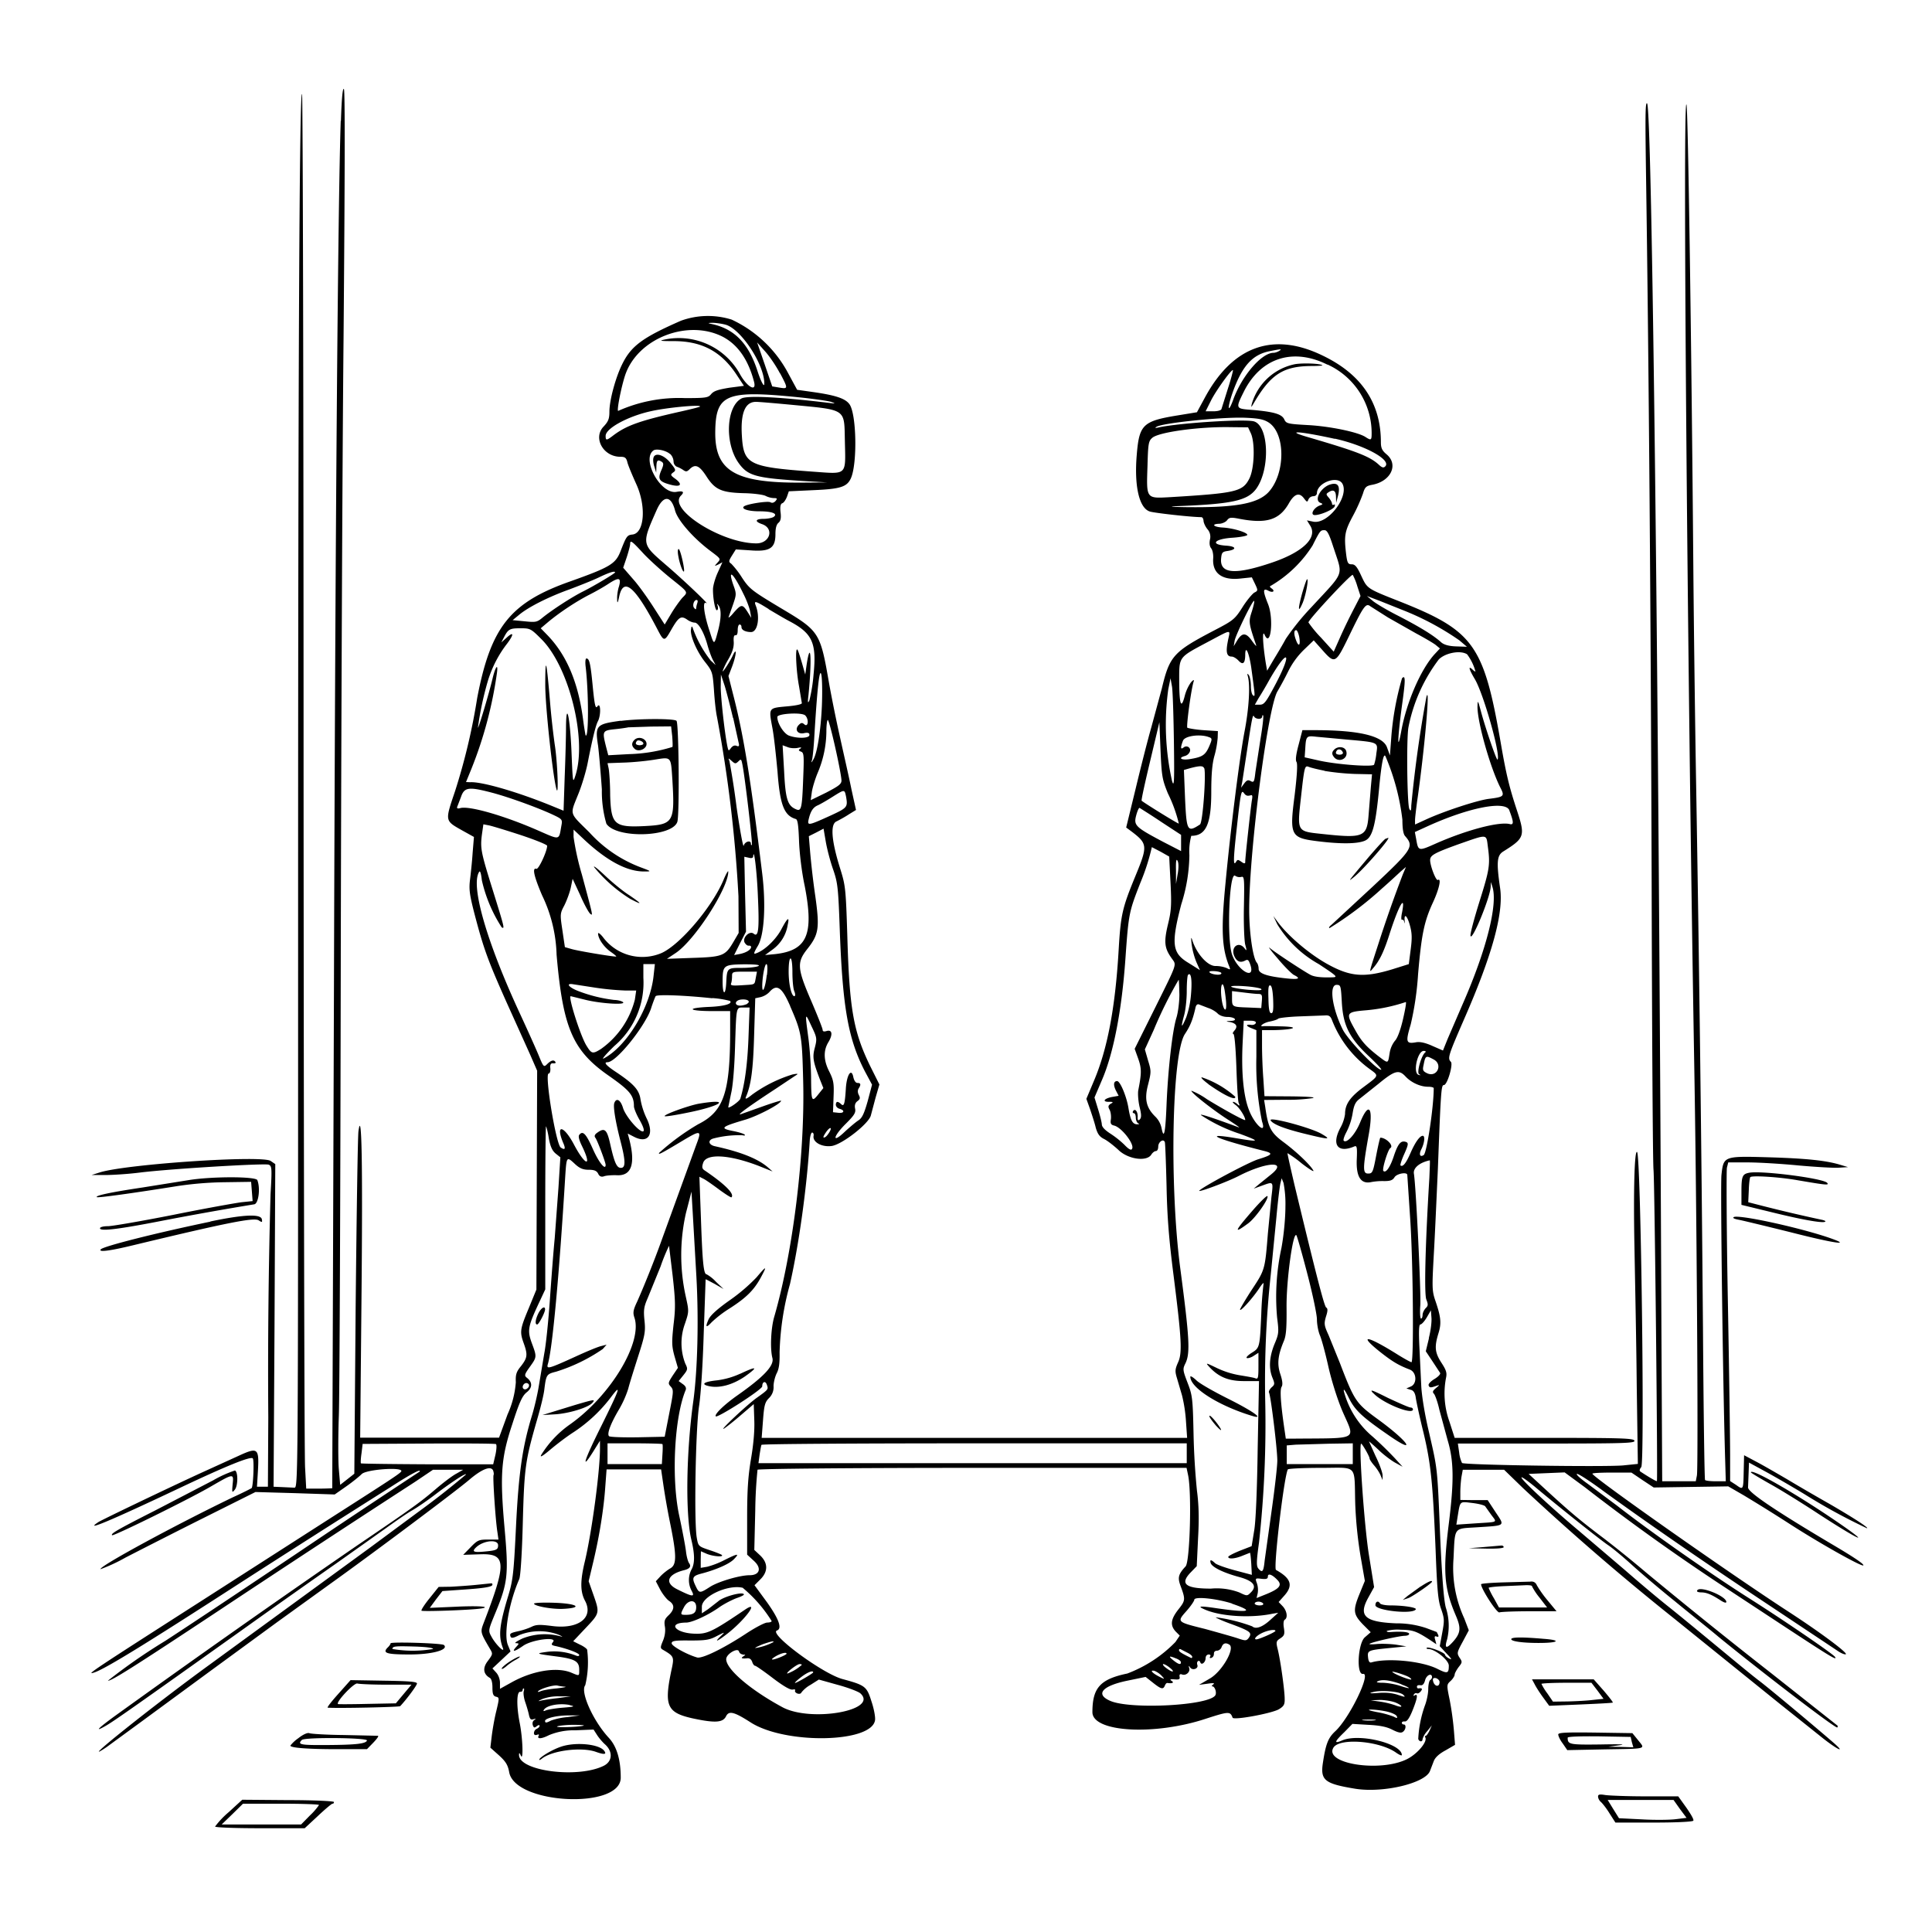 <svg xmlns="http://www.w3.org/2000/svg" id="svg" width="1024" height="1024" version="1.1">
  <path fill-rule="evenodd" d="M180.6 64c-1.5 44.7-2.9 215-3.6 460l-.9 264.8s-3.2.2-7 .2h-6.8l-.6-11.2c-.4-6.2-.7-172-.8-368.3 0-196.3-.4-358.1-.8-359.5-1.4-4.9-2.1 143-2.1 438.5 0 299.9 0 300-2 300l-6.5-.3-4.5-.2.5-85.5.4-85.5-2.5-1.7c-4.9-3.1-76.3 1.7-90.5 6.1l-4.4 1.4h7c3.9 0 12.2-.5 18.5-1.3 16-2 66.2-5 68.4-4.2 1.7.7 1.8 1.8 1 15.5a3394 3394 0 0 0-1.2 118.5L142 788h-5.8l.5-8.2c.7-12.3 0-12.9-10.2-8.2l-20 9.1c-18.7 8.6-51.8 24.5-54.3 26q-12.4 8.2 43.6-18.3Q132.6 771 134 773c.8 1.2.2 14.7-.6 15.7-.2.2-4.7 2.5-10.2 5-30.1 14.5-71.1 36.7-69.9 38a91 91 0 0 0 13.3-6.2c7-3.6 25.4-13 40.8-20.7l28-14 21 .6 21 .7 6-4.2c3.3-2.3 7-5.3 8.3-6.6 2.4-2.5 21.9-3.9 21-1.5-.3 1-6.2 4.8-38.1 25.2L106 849c-57.3 36.7-60.6 38.9-56.2 37.5 5.5-1.7 26.4-14.5 76.7-47a10581 10581 0 0 1 80.5-51.3c10.5-6.8 16.5-10 15.4-8.2a7165 7165 0 0 0-65 43.3c-20.9 14-52.3 35-69.8 46.4a305 305 0 0 0-30.4 21.1c1.6.3 12.8-6.7 59-37.3A11749 11749 0 0 1 220 785.4l9.5-6.4h16l-3.5 2c-2 1-6.9 4.7-11 8.2-8.2 7-11.6 9.5-41.5 29.8a7091 7091 0 0 0-128.3 90.3c-9.1 6.6-11.6 9.1-5.3 5.5 4.1-2.3 14.6-9.7 72.6-51 17.6-12.6 39.9-28.3 49.5-35l26.5-18.8c5-3.6 11.3-8 14-9.5 2.8-1.6 8.6-5.6 13-9 7.4-5.6 15.5-11 15.5-10a435 435 0 0 1-25.5 20l-25 18.5-85.4 62.3c-30.3 22-72 55.4-54.6 43.7l19-13.9 36.5-26.8 35-25.6 28-20.2c22.1-15.8 65.8-48.5 73.5-55 7-6 11.8-7.8 12.9-5q.5 1.7.2 2.3c-.5.8 1 23.7 2 30l.6 4.2h-5.4c-5 0-5.7.3-9.3 4l-4 4.1 9.3-.3c13.6-.4 13.8 4.6 1.6 36.3-1.9 4.9-1.8 5.1 3.1 13.5 1.8 3 1.8 3-.9 6.7-2.9 3.7-2.5 7 1 9 .9.5 1.4 2.5 1.4 5.1 0 3.4.4 4.5 1.9 4.9 1.8.4 1.8.7.1 7.8-1 4-2 10-2.4 13.3l-.7 5.9 4.6 4.1c3.6 3.3 4.7 5.1 5.4 9 3.2 17 59.1 19.7 59.1 2.8q0-14.4-6.4-21.2c-8.3-9-15.2-24.4-12.4-27.8a52 52 0 0 0 1-18.8c-.1-.5-1.8-1.8-3.8-2.7l-3.6-1.8 6.6-7c7.5-7.9 7.5-8 4.1-17.7l-2.5-7.1 2.5-10.5c3.3-13.9 5.5-28 6.3-39.4l.7-9.4h28.9l1.3 8.9a401 401 0 0 0 3.3 18.7c3.7 18 3.7 22.8.4 24.8-1.6.9-4 2.8-5.4 4.3l-2.4 2.6 2.3 4.4c1.3 2.4 3.4 5.1 4.7 6q4.6 3-.2 7.6c-2.1 2-2.5 3-2 6 .4 2.3 0 5.1-1 7.5-1.5 3.6-1.5 4 .1 4.9 5.5 3.2 5.8 3.8 4.7 9.2-4.4 20.2-3 23.9 10.6 27 12 2.6 16.3 2.4 18-1 1.5-3.1 4.2-2.5 13.2 3.3 18.5 11.7 64.4 10.8 65.8-1.4.2-1.6-.6-6-1.9-9.8-2.5-8-3.3-8.6-15.5-11.9-10.7-3-39.2-24.1-34.6-25.7q4.3-1.5-5.3-15l-6.6-9 3-3c4.3-4.2 4.2-8.8 0-12.8l-3.1-2.9.5-20.8a242 242 0 0 1 1.2-21.7c.3-.5 47.8-1 114-1h113.4l.8 3.8c2 9.2 1 45.9-1.3 48.4-3.9 4.2-4.3 6-2.7 10.3 2.7 7.3 2.6 7.8-1.1 12.5-4.1 5.2-4.5 8.4-1.5 11.7l2.2 2.2-2.3 3.4a70 70 0 0 1-25.5 16.7c-14.4 3-18.5 7.6-18.5 20.5 0 10.6 32.7 12.5 60 3.5 12.4-4 13-4 14.3-.6.5 1.5 21-2.3 24.6-4.5 2.6-1.6 3.1-2.5 3-5.6 0-4.3-2.3-21-3.8-26.6-.8-3.4-.7-4 1.6-5.4 2-1.4 2.3-2.1 1.8-5.4-.4-2.2-.2-4 .4-4.4 1.8-1 1.2-4.7-1-7.1l-2.2-2.3 3.2-3.6c4.6-5.3 3.3-9-4.6-13.4-1.5-.8 4.3-50 6.3-53.3.3-.4 8.1-.8 17.4-.8 20 0 17.7-2.4 18.3 19a220 220 0 0 0 2.8 27.7l2.3 13.2-2.7 6.6c-3.7 9-3.5 11 1.5 16.3l4.3 4.3-3.1 2.7c-3.7 3.2-4.6 20-1 19.4 4.6-.8-7.2 23.6-14.8 30.5-3.6 3.4-4.9 6.5-6.4 16.4-1.5 9.5.8 11.3 17.3 14 14.9 2.3 36.9-3 39.4-9.4l2-5.2q1.1-3 6.3-5.8l5-2.9-.6-7.6a161 161 0 0 0-2.2-16c-1.7-8.2-1.7-8.3.5-10.3 1.1-1 2.1-2.6 2.1-3.3s1-2.5 2.1-4c2-2.5 2-2.8.5-5-1.5-2.4-1.4-2.8 1.7-8.5l3.2-6-2.4-6.3a64 64 0 0 1-5.7-31.8c.8-17-.1-15.7 12.4-16.5 15.4-1 14.9-.5 9.9-8l-4.2-6.4h-7.2l-7.3-.1v-4.2c0-2.4.3-6 .6-8l.7-3.8h21.9l10.1 9.8a1361 1361 0 0 0 80.2 69.2l56 45.2 21.3 17c8 6.5 14 9.7 7.6 4-8-7-33.4-28.3-39.8-33.2-4-3-13.6-11-21.6-17.6s-20.1-16.6-27-22.1-17-14.1-22.6-19L837 811.5c-16.3-13.7-32-28.4-30.5-28.5.6 0 3.7 2.3 7 5 12 10.1 34.1 27.7 38.6 30.8 2.6 1.7 8.3 6.5 12.7 10.5s14.7 12.8 22.8 19.3c8 6.6 18.6 15 23.3 19 23.4 19.1 62.1 48.7 62.9 48q.4-.6.1-1L939 887a3050 3050 0 0 1-66.5-53.5 629 629 0 0 0-22-17.8c-13-9.8-18.3-14.3-30.3-25.3l-10-9.2 9.6-.4 9.5-.4 10.6 7.8a1162 1162 0 0 0 71.1 51l36.5 24c23 15.1 26.4 17.1 25.1 15-1-1.6-28.3-20.2-45.4-31-20.5-13-51.7-34.8-70.3-49.3l-15.3-11.4c-3.8-2.7-6.4-5-5.8-5.3s7.2 4 14.6 9.5c26 18.8 56.3 39.6 88.6 61l35.3 23.5c1.5 1 3.3 1.8 4 1.6 1.4-.5-13.4-11.6-31-23-31.8-20.7-103.3-71-103.3-72.7 0-.4 4.7-.6 10.3-.6h10.4l5.9 4 5.9 3.9 19.8-.3 19.7-.3 8.3 4.8A938 938 0 0 1 949 808c16 10.3 37.8 22.5 38.6 21.7q.9-.9-17.1-11.5c-30-17.8-44-27.3-44-29.8l.3-7.8.2-5.4 8.8 4.8c4.8 2.6 14.1 8 20.7 12a314 314 0 0 0 33 18c1.5 0-7.9-6-20-13-6-3.4-15.7-9-21.5-12.5-5.8-3.4-13.4-7.8-17-9.7l-6.6-3.5-.2 8.5c-.2 10-.2 10-4.1 7.2l-3.1-2v-13.7c0-7.5-.5-44.3-1.2-81.7s-.8-69.2-.5-70.7l.7-2.8h10.3c5.6 0 17.6.7 26.8 1.6 9 .8 18.8 1.4 21.5 1.2l4.9-.3-4-1.2c-7.5-2.3-18-3.4-37.7-4-24.3-.7-24.3-.7-25.4 9.4-.6 5.6.8 113.8 2 152l.3 10.3h-5.3c-3 0-5.5-.3-5.7-.7-.3-.5-.8-37-1.1-81.3a31956 31956 0 0 0-3.6-286.5c-.5-28-1.2-80.2-1.5-116-1-121.7-2.8-241-3.6-245-2.1-10 .3 286.8 4 504 1.4 76.4 2.3 218.3 1.5 222.4l-.6 3.1H881l-.4-77.7c-1.4-345.9-5-650-7.6-652.6-1-1-1 7.5-.6 35.8 1.5 99.5 2.6 241 3 374.5.2 81.1.6 150.9 1 155 .6 6.6 2.3 164 1.8 164.9-.2.3-4.3-2.1-8.7-5q-1-.7.4-2.4c1.9-2.3-.2-165-2.2-167-1.4-1.4-2 20.8-1.4 50.5.3 17.3 1 50.2 1.2 73.2l.6 41.6-7.8.8c-10 .9-84.4-.2-85.4-1.3a17 17 0 0 1-1.5-5.5l-.7-4.8h47c41.5 0 47-.2 46.6-1.5-.5-1.3-6.8-1.5-48-1.5H771l-2.8-8.7a44 44 0 0 1-1.8-23c.6-2.7.2-4.1-2.4-8.1-3.5-5.4-3.8-8.4-1.6-15.6 1.7-5.4 1.3-8.8-1.7-17.5-1.7-5-1.7-7-.8-23.5.6-10 1.5-30.7 2.2-46.1 1.6-42.4 1.8-44.5 3.2-44.5 1.8 0 5-11 3.7-12.3-1.9-1.9-1.3-3.5 7-22.6 14.9-34 21-56.2 19.1-69.4-2-13.7-1.7-17.3 1.5-19.4 11.5-7.2 11.9-8.2 7.4-21.9-4-12.2-5.6-18.5-8.6-35.9-9-52-14.3-59.3-54-75-17-6.7-16.7-6.6-19.9-13.4-2.2-4.8-3.3-6.1-5-6.1-2 0-2.4-.6-3-5.2-1.2-10-.8-12.3 3.6-20.5a89 89 0 0 0 5.3-11.8c1-3.4 1.7-4 4.6-4.6 10.1-1.7 14.5-10.7 7.9-16.2-2.4-2-3-3.4-3-6.4q0-31.2-31-46c-26-12.6-47.3-5-62 21.8l-4.5 8.3-10.4 1.7c-18.3 3-20.2 4.9-21.5 20.9-1.4 16.6 1.3 28.2 6.9 30 2.4.8 22.2 3 27.3 3q1 .1 1.2 1.9c0 1 .9 3 2 4.4a6 6 0 0 1 1.4 5.6q-.6 3.1.7 4.7c.7.9 1.2 3.3 1 5.5-.4 7.8 4.9 11.6 14.8 10.4l5.7-.6 1.7 3.5c1.6 3.4 1.6 3.6-.4 4.6-1 .6-4 4.1-6.3 7.8-4 6.3-4.9 7-14.7 12.1-21.8 11.4-23.9 13.6-28 30.9l-5.6 20.7c-1.9 6.6-5.6 21.2-8.3 32.5l-5 20.5 2.7 2c8.7 6.6 8.8 7.7 2.2 23.7-7 17-7.8 20.5-8.9 39.4-1.8 30.7-6 52.5-13.1 69.2l-4 9.5 2 5.6c1 3 2.5 7.5 3 9.8 1 3.3 2 4.7 4.4 5.9 1.8.9 5.1 3.5 7.5 5.7 5 5 15 6.5 17.5 2.6.6-1 1.7-1.9 2.4-1.9q1.2-.1 1.3-2.4c0-2.5 2.8-4.4 3.5-2.3.2.6.6 11.1.9 23.2.3 16.2 1.3 28.4 3.6 46.5 4.4 34.7 4.8 42 2.5 47-1.6 3.6-1.7 4.7-.6 8.3l2.7 9.2a78 78 0 0 1 2.1 13.8l.6 8.7H403.7l.7-9.2c.6-8 1-9.7 3.2-11.9a8 8 0 0 0 2.4-6.3c0-2 .8-5.1 1.7-6.9 1.2-2.3 1.6-5.3 1.5-11a149 149 0 0 1 5.5-36.2c4.7-20.8 9-51.3 10.5-76.3.2-2.3.8-4.2 1.3-4 .6 0 .9.9.7 1.8-.5 3.3 4.4 6 9.6 5.3 5.6-.8 19.9-12 20.8-16.3l2.5-9.4 2-6.9-5-10c-8.8-18.2-10.9-30.1-12-68.7-.8-25.7-1-26.8-3.9-36.1-4.5-14.4-5.2-23.1-1.9-24.6 1.4-.7 4.4-2.3 6.5-3.7l3.9-2.4-2.4-10.9c-1.2-6-3.9-17.8-5.8-26.4a775 775 0 0 1-6-29.4c-4.8-27.7-5-28-26-40.5-15-9-16.3-10-20.2-15.9a47 47 0 0 0-5.7-7.4c-1.5-1-1.4-1.5.4-4.4l2-3.2 7.7.5c10.3.8 13.3-1.1 13.3-8.6q0-4.7 1.6-6c1.2-1 1.5-2.6 1.1-5.7q-.5-4.3 1-4.7c.8-.3 1.8-1.9 2.4-3.4l1-2.9 12.9-.6c14.3-.6 17.8-1.7 19.9-6.1 3.6-7.6 3.1-34.4-.7-39.5-2.2-3-7.3-4.7-19.2-6.4l-8.5-1.2-4.5-8.3a65 65 0 0 0-30.2-28.9 42 42 0 0 0-26.9.6c-20.5 9-26.5 13.4-31.3 23.4-3.4 7-6.6 18.8-6.6 24.8 0 3.8-.6 5.2-3 7.8-5.9 6-.3 16.1 8.8 16.1 2.4 0 3.1.5 3.7 2.8.3 1.5 2.5 6.7 4.7 11.6 5.4 11.7 4.4 26-1.9 26.8-3 .3-3.3.9-6.5 9.1-2.6 6.5-5.6 8.3-26.7 15.8-31.7 11.2-42 24.1-49.2 61.9a329 329 0 0 1-11.7 49.2c-5.4 16-5.5 15.6 3.7 20.8l6.3 3.5-.7 8.5c-.3 4.7-1 11.1-1.4 14.3-.6 5-.2 7.9 2.4 18 4.8 18.3 7 24.4 16.7 46.2L281 559l3.7 8.5-.2 58-.2 58-4.1 10c-4.6 11-4.8 12.4-2.6 18.5s1.9 7.7-1.4 12c-2.5 3-3 4.5-2.8 8.6a50 50 0 0 1-4.4 17.1l-4.5 12.3h-73.6l.7-74.6q1-106.5-1.6-87.9c-.4 2.8-1 44.7-1.5 93.3l-.7 88.3-3.8 3-3.7 2.9-.7-8.1c-.4-4.5-.4-17.4 0-28.7s.8-115.7 1-231.7.8-269.1 1.5-340.2c.7-83.1.8-129.8.2-131s-1.2 4.1-1.6 16.8m203.9 108c8.2 2.3 20.6 21.2 20.5 31.3 0 2.2-1.8-1.2-3.5-6.4-4.6-14.5-11.9-22.2-23.2-25-3.6-.8-3.6-.8-.8-.9 1.6 0 4.8.4 7 1m-1.7 6.3q12.2 6.3 16.8 24.1c1.3 5.4-3.6 2.7-7.4-4a37 37 0 0 0-39.2-18.7c-4.1.8-3.8 1 4 1 14.8 0 24.9 5.4 32.9 17.2l4.3 6.5-7.7 1c-6 1-8.2 1.7-9.6 3.3-1.6 2-2.6 2.2-14 2.2a79 79 0 0 0-35.4 6.8c-.7-.7 1.7-12.7 3.7-18.8 6.4-19.5 32.9-30 51.6-20.6m30.6 19.5c4.3 8.2 4.3 8.3-.6 7.5l-3.6-.6-4-11.7-4-11.6 4.1 4.6c2.3 2.5 6 7.9 8 11.8M678 186c-.8.5-2.2 1-3 1-6.3 0-16.6 12-21.2 24.4-3 8.3-3.5 5.3-.5-3.3 5-14 10.4-20.2 19.8-22 6-1.2 6.6-1.2 4.9-.1m25.6 7.2a40 40 0 0 1 23.4 36.2c0 4-.2 4.2-3.3 2.2-4-2.6-19-5.7-30.5-6.3-10.7-.6-11.5-.8-12.5-3-1.3-2.8-5.4-4-16.5-5-9.5-.7-9.5-.5-4.8-10 9-17.7 26-23.1 44.2-14m-17.1-.3a30 30 0 0 0-23 21c-.5 2.2-.4 2.1 1.2-.6 8.8-15 15.5-19.3 30.2-19.4 3.5 0 6.2-.2 6-.4-1-.9-9.9-1.3-14.4-.6m-35.7 13-3.4 10.8c-.2.7-2 1.2-4.4 1.2h-4l2.9-5.8c2.8-5.5 11-16.8 11.6-16 .1.2-1 4.6-2.7 9.8m-228.2 4.5c8.2.8 16.3 2 17.9 2.5 2.6.9 2.5 1-1.5.5-24.9-3-42.8-4-46-2.3-8 4.2-9 23.2-1.8 33.8 5 7.2 9 8.3 33.8 9.9l13.5.8-12 .1c-36.6.4-47.6-5.8-47.4-26.8.2-20 5.6-22.3 43.5-18.5m-3.6 4c30 2.9 28.4 1.8 28.8 19.2.4 18.6 1.5 17.6-16.8 16.3-34.3-2.5-36.9-3.8-37.8-19.2q-1.1-18 7.6-17.8c1.5 0 9.7.7 18.2 1.5m-48 1c0 .2-4.4 1.3-9.7 2.5-21.9 4.9-29 7.4-36 12.6-3.9 3-4.3 3-4.3.4 0-4 12.1-10.5 24.2-13.1 8.5-1.9 25.8-3.5 25.8-2.5m301.2 8.4c9.3 5.7 9.2 27.4 0 37.2-5.8 6-17.6 8.1-43.2 7.8-7.4-.1-10.1-.3-6-.5 30-1.1 38.1-2.9 42.8-9.2 7.4-10.2 6.8-33-1-35.7-4.2-1.5-39 .7-50.5 3.1q-3 .7-1.3-.3c3.2-2 33.9-5.2 46.6-4.8 7.3.3 10 .8 12.6 2.4m-9.3 5.7c2.4 5 2 19-.8 24.3-3.5 6.8-7.2 7.6-41.8 9.7-13 .7-12.7 1.1-12.1-16.8.3-11.9.6-13 2.6-14.7 3.6-3 24.9-5.9 41.2-5.6l9.5.1zm44.6 3c16.1 3.6 30.1 11.3 26.7 14.7-.9.9-1.7.7-3.4-.9-4.8-4.4-11.6-7-36.5-14.3-14.1-4-6.4-3.7 13.2.6m-352.3 8a6 6 0 0 1 1.8 4c0 1.2.8 2.4 1.8 2.8a15 15 0 0 1 3.3 1.7c1.4 1 2 1 3.4-.4 3-3 5.2-2 9 3.9 4.5 7 8 8.5 20 8.8 5 .1 10 .8 11.2 1.4a11 11 0 0 0 4.4 1.2c1.8 0 2 .2 1 1.5q-1.4 1.5-2.8.7c-1.4-.8-12.9 1-14.1 2.3-1.3 1.3 2.5 2.5 8.3 2.5 6.8 0 10 1.3 7.5 3-.8.5-3.2 1-5.2 1-4.5 0-5 1.4-.9 2.8 6.6 2.3 4.2 10.2-3 10.2-18.4 0-47.1-18.2-40-25.3q3-3-2.4-2c-8.4 1.4-18.7-17.4-12.1-22 1.6-1 6.6 0 8.8 2m-8.8 1.8c-.4.9-.2 3 .4 4.8l1 3.2.1-3.2c.1-3.4.7-3.9 2.9-2.5 1 .7 1 1.6-.4 4.7-1.9 4.5-1 5.8 5 7.4 5.3 1.4 6.6 0 2.7-3-2.8-2-2.9-2.3-1.3-3.5 1.6-1.1 1.4-1.5-1.4-5-3.4-4.3-8-5.7-9-3m365 13.8c4 6.6-7.4 21.8-15.3 20.3l-3.4-.7 1.6 2.6c4.3 6.4-3.5 14.1-19.9 19.7-19.7 6.7-27.9 6.1-27.2-2 .3-3.2.6-3.7 3.6-4.1 5-.8 4.3-2.5-1.1-2.8-8.6-.6-6-3.6 3.6-4.2 4.2-.3 7.8-1 7.8-1.5 0-1.3-7.5-3.6-13.1-3.9-5-.3-6.2-1.9-1.6-2 1.5-.1 3.4-1 4-1.9 1.2-1.5 2-1.6 6.6-.7 14.2 2.7 21 .6 26-8q4.4-7.9 8.1-2.9c1.6 2.1 1.8 2.2 2.4.6a3 3 0 0 1 2.6-1.7q1.7-.1 1.9-1.6c0-5.4 10.6-9.5 13.4-5.2m-7 .8c-4.8 2-7.9 8.2-4.6 9.5 1.5.6 1.5.8-.5 1.5-3.2 1.3-5 5-2.4 5 3.1 0 9.9-3 10.5-4.6q.4-1.4-.4-.9-1 .4-1-.6-.2-1.2-1.7-3.1c-1.5-1.7-1.5-2-.3-2.8q4-2.7 4.1 2.3l.1 3.2 1-3.8q2-8.2-4.8-5.7m-346.6 13.6c1.4 5.2 9.8 14.8 19 21.6 5.3 4 5.3 4 3.5 6s-1.8 2 .4 1l2.2-1.2-2.4 5.3c-1.4 3-2.5 6.9-2.6 8.8-.1 4.9 1.2 12 2.2 11.3q.7-.5.3-2.2-.8-2.1.5-.2c1.5 2 1.4 6.9-.4 13.6-2 7.5-2 7.5-4.3.2-3-8.8-4-16.4-2-15.2 2.7 1.7-12-12.3-21.5-20.4-12.7-11-12.7-10.7-4.6-29 3.5-7.8 7.6-7.7 9.7.4m349 19.6c5 15.6 6.3 12.1-11.8 31.7a131 131 0 0 0-13.5 16.7c-1.6 3-4.6 8-6.5 11.1l-3.4 5.8-.7-4c-1.6-10-2-18.2-.6-15 3.2 7.2 4.9-8.5 1.8-16.3-2.8-7-2.8-8.6 0-7.2 2.4 1.4 4 .4 1.9-1.1q-1.6-1.1-.3-1.5a65 65 0 0 0 22-21.3c4-8 4.2-8.1 6.3-8.1 1.4 0 2.5 2 4.8 9.3m-366.2 2.6c3 3.3 9.5 9.2 14.4 13.2 10.2 8.2 9.8 7.5 6.6 10.8-1.3 1.5-4 5.2-5.9 8.4l-3.4 5.7-5.8-9c-3.2-5-8.1-11.9-11-15.1l-5.2-6 1.9-5.6c1-3.1 1.8-6.2 1.8-7 0-2.2.9-1.6 6.6 4.6m18.9 1.7c.7 4.2 2.4 8.8 3 8.3.6-.8-1.9-11.9-2.8-11.9-.5 0-.6 1.5-.2 3.6m-33.5 8.8c0 .5-11 7.1-17 10.1s-16.6 9.9-21.6 14c-2.8 2.3-3.6 2.4-9.4 1.8l-6.3-.6 3.4-2.8c5-4.2 15.8-9.6 26.7-13.5 5.3-2 12.4-4.8 15.7-6.4q8.4-4 8.5-2.6m68 11.3c1.7 3.3 3.3 7.6 3.6 9.5l.6 3.3-2-3.2c-2.7-4.2-3.3-4.1-7.3.4-1.7 2.1-3 3.1-2.7 2.3l2.4-6.8c1.7-5 1.8-5.5.1-10.1-3.2-9.2 0-6.4 5.3 4.6m325.4-4 1.7 5.2-3 5.8a293 293 0 0 0-7.2 14.7l-4 9-6.7-7.4a62 62 0 0 1-6.7-8.1c0-1.5 22.8-26 23.5-25.2a31 31 0 0 1 2.4 6M328 311c-.6 2-1 4.8-.9 6.5q0 4 1.1-1.4c2.3-10.4 8.3-5.3 19.8 16.6 4 7.7 4 7.7 8 .7 3.7-6.4 5-7.2 8.2-5 1.2.9 3 1.6 4 1.6 2 0 5 5.3 6.8 12 .7 2.5 1.9 5.9 2.7 7.5l1.6 3-2.6-2.4a61 61 0 0 1-9.3-16.6q-.8-2.7-1.1-.2c-.8 3 2.7 11.5 7.1 17.2 4.2 5.3 4.3 5.7 5 15 .3 5.1 1 11.7 1.6 14.4a725 725 0 0 1 11.4 95.1l.1 19.5-2.8 4.8c-4.3 7.3-5.7 7.9-21.5 8.4l-13.7.5 4.5-3c10.1-6.6 28-34.4 28-43.2 0-.8-1.1 1-2.4 4.1-6 14.5-23 34.5-32.9 39a26 26 0 0 1-31.2-8.5c-1.4-1.7-2.5-2.5-2.5-1.8 0 2.7 3.1 7.2 6.7 9.7 2 1.4 3.3 2.5 2.8 2.5-2.4 0-20.3-3-23.6-4l-3.5-1-1.3-8.8c-1.3-8.6-1.3-9 1-13.3 1.2-2.4 2.8-6.6 3.4-9.3l1-4.8 4 8.6c2 4.7 4.4 9 5.2 9.8 1.7 1.4 1.8 2-4.3-20.7a142 142 0 0 1-4.4-19.9v-3.9l5.3 5q18.6 17.5 32.5 17.2c3.6 0 3.4-.1-2.5-2.3a70 70 0 0 1-26.9-18.4c-10.9-10.8-10.4-9-5.9-20.3 2-4.9 4.2-12.4 5-16.6q3.7-18.9 5.4-22c1.7-3.2 1.5-10.3-.2-8-1 1.6-1.5 0-2.5-10.1-1.2-12.6-1.8-15.2-3.4-15.2-.5 0-.7 1.9-.4 4.3 1.6 13.3 1.7 38.1 0 36.5-.1-.2-.8-4.1-1.4-8.8-2.6-19.5-8.7-33.8-18.8-44.3l-3.6-3.7 3.9-3.3c6-5 14.4-10.6 21.5-14.3 3.6-1.8 8.5-4.6 11-6.3 5.2-3.3 6.4-2.9 5 2m362.1 3.6c-2.3 8.5-2.1 10.6.4 4.7 1.6-4 3.2-12.4 2.3-12.4-.3 0-1.5 3.5-2.7 7.7m55 9.3a146 146 0 0 1 28.4 15.4l4 3.4-5.8-.2q-5.8-.2-8-2.3c-4-3.6-11-7.9-22.2-13.7-6-3-12.4-6.8-14-8.2l-3-2.5 6.6 2.5zm-375.5-4.4q-.5 1.5-.6 2.7t-1 0c-1.2-1.1-.3-4.3 1.2-4.3q.9.1.4 1.6m293.9 4.5c-1.8 5.4-1.7 6.2 2.3 17.9q.3 1.1-2-2c-3.2-4.7-5.3-4.9-7.9-.8l-2 3.3.5-3c.8-3.6 9.7-21.8 10.3-21 .3.2-.3 2.7-1.2 5.6m-256.1-1.2c3.4 2 8.4 5 11.1 6.4 12.1 6.4 14.4 11.5 12.7 28.2a85 85 0 0 1-2.2 13.7c-.8 1.8-1 1.2-.5-2.7 1.9-19.1 1.2-30.4-1-16l-.7 5-1.8-6.3c-1-3.4-2-6.6-2.4-6.9-1.2-1.2-.6 11.5.9 19.4l1.5 9c0 .6-3.2 1.3-8 1.7-9.7.9-9.6.7-7.7 11 .9 4.4 2 15 2.8 23.6 1.3 17.7 3.5 23.3 9.7 25.1 1 .3 1.4 3.5 1.7 11.4.2 6.3 1.4 16.6 3 24 5 25.8 1.4 34.3-15.7 36.2l-5.3.5 4.1-3a20 20 0 0 0 7.9-13q1.6-7.1-3.5 2.6c-2.9 5.3-8.8 11-13.3 12.5-1.4.6-1.3-.2 1-4 3.4-5.8 4.3-21.7 2.3-38.2-6.2-50.9-9.9-73.8-15.6-95.7l-2.3-9.1 2-5.2c2.1-5.7 2.6-10.4.5-6.1-1.6 3.5-5.6 9.7-5.6 8.7a38 38 0 0 1 3-6.2c2.3-4 3-6.5 2.9-9.2q-.3-3.8.9-3.6t1.2-2.7c0-1.6.4-3 1-3q1 .1 1 1.4c0 1.5 2.1 2.6 5.1 2.6 3.5 0 4.9-8 2.4-14.2-1-2.6 0-2.3 6.9 2m328.3 4.5 15 8.5c4.3 2.3 8.9 5 10.2 6l2.3 1.9-2.7 2.9c-7.4 8-15 25.5-17.8 40.9-2.2 12-2 4.1.3-13 2-14.2 2-17 .1-15a153 153 0 0 0-5.7 31.4l-.7 9.5-1.6-4.4q-3.4-9-38.1-9h-6.7l-2 7.7q-2.1 7.8-1.1 9.2.9 1.6-1 17.5c-2.8 21.6-2.2 22.7 12.4 24.5 12.2 1.5 20.8 1.4 24.8-.3s5.7-7.8 7.6-28.2q1.9-20 3.4-16.4a122 122 0 0 1 8.9 33.5q0 7 1.4 8.6c4.9 5.6 4 7-16.9 26.6L706 489.9q-2.2 1.8-1.3 2a185 185 0 0 0 27.8-21c3.9-3.4 8.3-7.5 9.8-8.9l2.9-2.5-1.7 4a710 710 0 0 0-13 37c-5.2 16-5 15.4-2.6 12.5 3.3-3.8 5.7-8.8 8.6-18 5-15.5 8.6-21.6 6.6-11.3-.5 2.3-.5 4 0 3.8q.8-.3 1.2 1.2t.2-.5c-.4-4.4 1.3-3 2.7 2 1.2 4.2 1.3 6.9.5 13l-1 7.8-8.6 2.7c-15.1 4.6-22.4 4-34.5-2.7-9.6-5.3-21-15-26.5-22.5l-2.2-3 2.1 4.4a60 60 0 0 0 22 21.1c10 6.6 10.2 6.9 7 7q-8.4.3-11.4-1.3c-3.6-1.9-19-12-21.5-14.2-1.3-1.2.4 1.3 4 5.4 3.4 4.1 7.3 8 8.6 8.8q5.9 2.9-3.6 1.9c-10.6-1.1-15-2.6-15-5.1 0-1.2-.4-2.6-.9-3.2-2.1-2.2-4.1-15.8-4.1-28.1 0-31.4 9.9-107.5 15-115.8a170 170 0 0 0 5.6-10.4 42 42 0 0 1 8.4-11.6l5.2-5 4.9 5.5c6.2 7 6.8 6.6 13.2-6.5 8.4-17.4 9.5-19 12-17zM287 338.8c14.6 14.6 24.2 53 18 72.2-1.4 4.4-1.4 4.1-2.1-12.7-.8-18.5-2.8-27.4-2.9-12.7 0 4.4-.3 16.2-.7 26.1l-.6 18-6.1-2.5c-18.3-7.5-37.4-13-43.4-12.6l-2.2-.1 2.9-7.1a217 217 0 0 0 13.5-50.8c.7-5.3-.8-3.3-2.3 2.9-1.9 8-7.4 26.5-7.8 26.2a169 169 0 0 1 5.4-25.2q3.3-10.5 9.8-19c4-5.2 4-7.2-.1-3.4l-2.7 2.4 1.3-2.5c2.3-4.5 3.1-5 8.7-5 5.3 0 5.6.1 11.3 5.8m363.8 1c-1.2 5.9-.6 8.2 2 8.2 1 0 2.5 1 3.5 2q3.6 4 3.7-2.8c0-5.7 2-1.5 3.2 6.7 2.1 15.5 2.1 15.4 1 14.7-.7-.4-1.2-2.6-1.2-5 0-2.2-.5-4.8-1-5.6q-1.3-1.9-.6.5c1.3 4.8.6 17-1.8 29.4-2.6 13.7-7.3 51-10 79.6-2.5 25.5-2 35.2 2 44.9.6 1.6.5 1.7-1.4.7a16 16 0 0 0-6-1.1c-4.2 0-10-6.5-12.3-13.8q-.9-2.9-.3 2.3a40 40 0 0 0 2.5 9.4l1.9 4.3-2.5-1.6-4.8-3c-7.4-4.9-7.9-10-2.6-30.3a89 89 0 0 0 4.3-26 32 32 0 0 1 1-10.3c7.8 0 10.6-6.2 10.6-23.3 0-9.3.5-15 1.7-19.2a50 50 0 0 0 1.7-9.5l.1-3.5-7.7-.5c-4.3-.3-8-1-8.5-1.3-.6-.7 2-20.4 3.4-24.6q.4-1.5-1.5.6a22 22 0 0 0-3.3 7.3q-2.8 10.7-2.9-8c0-13-.5-12.4 14.5-20.4 14-7.4 12.6-7.3 11.3-.9m37.8-2.2c.8 4.4-.2 5.7-1.6 2-1.3-3.3-1.3-5.5 0-5.5.5 0 1.2 1.6 1.6 3.5m89 9.3a27 27 0 0 1 4.4 9q0 .4-1.2-.6c-2.8-2.8-2.4-.8.8 4.6 4.7 7.7 14 40.9 12.1 42.8-.5.5-6.3-16.4-8.7-25.3-1.7-6.3-1.8-6.5-1.9-2.8-.1 8.1 6.7 32.2 12.1 42.9 2.4 4.6 2 5-6 6-6 .7-24 6.6-33.5 11L750 437v-2.3c0-1.2.5-5.3 1-9.2 4-27.4 7.2-64 5-56a663 663 0 0 0-8 57.5c0 2.8-.3 3.1-1 1.8-1.2-2-1.6-37.4-.5-43.3a87 87 0 0 1 16.1-36c3.5-3.5 11.5-5 15-2.7m-101.3 15.4c-5.3 10-6.2 11.3-8.6 11.3h-2.6l2-3.5c1.3-2 3.8-6.2 5.6-9.5 9.7-17 12.6-15.6 3.6 1.7m-387.3 1c0 11.4 4.1 49.2 6 55.3 1.2 3.8.4-15.5-1-24a439 439 0 0 1-2.6-24c-1.8-21.3-2.4-23-2.4-7.2m146.6 11.2c-.6 13-2.5 25-4.6 28.2q-1.4 2.6-.6 0c.3-1 .8-5.8 1.1-10.5q2.4-40.7 3.8-34.7c.5 2.2.6 9.9.3 17m-47 6 2.9 13.2q.7 2.5-1.1 1.6-1.6-.6-3 1.2c-1.2 1.6-1.3 1.6-1.8-.6-1.5-7-3.6-26.3-3.6-31.9l.1-6.5 2 6c1 3.3 3 11 4.4 17m233.7 12.9c.3 21.3.1 24.2-1 20.5a137 137 0 0 1-2-48.5l1.2-5.9.8 4.5c.4 2.5.8 15.7 1 29.4m-195.4-14.2c2 2 1.6 6.4-.4 4.8-1.2-1.1-1.8-1-3 .2-2.4 2.4-.7 5.1 2.7 4.4q3.1-.7 2.9 1c0 1.7-6.1 2-10.8.3-2.7-1-6.2-6.4-6.2-9.9 0-1.8 13-2.6 14.8-.8m240.3 1.8q1.7 0 1.9-1.2 0-1 .5-.6c.3.3-.3 5.9-1.4 12.4l-2.7 17.6c-.6 5.2-.8 5.7-2.5 4.8-1.4-.8-2.1-.5-3.4 1.2l-1.7 2.3.6-3 2.6-17c2.5-16.4 3-19.4 3.7-17.7q.6 1 2.4 1.2M329 382c-13 1.8-13.7 2.4-12 13.3.5 4 1.4 14.4 2 23.1a61 61 0 0 0 2.4 18.2c5.3 8 34.9 7.1 37.6-1 1.2-3.7.8-51.5-.4-53.5-.8-1.3-19.5-1.3-29.6 0m117 31.6c0 1.9-1.6 3-8.1 6.4l-8.2 4 .6-4.4c.4-2.5 1.8-7 3.1-10.1a57 57 0 0 0 4.6-22.1c0-2.8.3-5.5.7-5.9.8-.7 7.2 27.9 7.3 32.1m173 6.8a76 76 0 0 1 5.8 16c-.3.3-18.2-10.8-19.7-12.1-.3-.2 1.8-9.7 4.5-21l4.9-20.6.6 14.8c.6 13.8.9 15.5 3.9 22.9m-262.7-30.2c.2 2.8.3 5.4.1 5.6a85 85 0 0 1-23 3.8l-11 .6-1.2-4.6c-2-8.1-2-8.5 4.6-9.2 3.1-.3 6.4-.8 7.2-1l12.1-.4 10.6-.1zm284.8.5c1.4.6 1.4 1.1-.3 5-2 4.5-3.6 5.5-10.5 6.6-4.3.6-6-.7-2.3-1.7a4 4 0 0 0 2.6-2.2c.9-2.1-1.5-3.8-3.3-2.3q-2.4 1.9-.3-3.6c1-2.7 9.6-3.7 14-1.8m73 1.2c16.8 1.5 16.4 1.3 15.5 7.3a28 28 0 0 1-1.2 6c-.8 1.3-19 0-28.8-2.1l-8-1.8.3-4.4c.4-7 .6-7.1 6-6.5zm-377.8.2q-2.4 2.5.3 4.8c1.7 1.4 5 .5 6-1.7 1.2-3.3-3.7-5.7-6.3-3.1m4.8 2q-.2.7-2 .8-3.1-.2-1.4-2.3c.8-.8 3.4.3 3.4 1.4m81.8 2.3q2.7-.6 1.4.4-1.7.9.4 1.6c1.5.6 1.6 2 1.1 14.4-.6 16.2-1 17.5-4.1 16-4.2-1.9-5.3-5.5-6-20l-.8-13.8 2.7 1c1.4.6 3.8.7 5.3.4m284.1 1.2q-1.4 1.5-.2 3.2c2.4 3.9 8.2 1.5 6.8-2.8-.8-2.4-4.7-2.7-6.6-.4m4.9 1.2q.1 1.1-1.7 1.2-3.2-.1-1.4-2.4c1-.9 2.6-.2 3 1.2m-355.3 15c1.3 21.8.5 23.2-14 24-16.8.9-18.5-.6-19-16.2 0-6.3-.5-12.8-.8-14.3l-.6-2.8 8.2-.3c4.6-.1 11.9-.8 16.3-1.5 9.6-1.5 9-2.1 9.9 11m34.9-10.1c1.4-1.4 1.6-1.3 2.1 1.2 1.3 5.8 5.6 42.5 5.1 43q-.5.4-.5-.6c0-2.1-3.2-1.2-3.8 1-.3 1.3-2-8-3.8-20.4a421 421 0 0 0-3.8-24.5c-.7-1.6-.6-1.6 1.2 0s2.1 1.6 3.5.3m247 3.6c1 3.4-.8 28.9-2.3 29.8-6.7 4.4-7.1 3.5-7.9-13.9l-.6-15 3.5-1c5-1.3 6.7-1.3 7.2.1m63.8 1.4a131 131 0 0 0 15.9 1.6l9.3.2-.6 6.5-1.2 14.9c-.9 11.9-2.6 12.6-24.8 10.2-13.2-1.4-13.1-1.1-11.1-19 1.9-17.1 2-17.4 4.3-16.5 1 .4 4.6 1.3 8.2 2m-441.4 11.6c8.8 2.3 24 7.8 32.2 11.6 5.3 2.5 5.4 2.6 4.7 6.2-1.3 7.5-.6 7.4-11.8 2.5-18.1-8-36.9-13.4-41.7-12.1q-2.4.7-1.5-1.1l1.8-4.7c1.8-5.3 4-5.6 16.3-2.4m187.8 2c1 5.6.8 6-7.6 9.9-12.3 5.6-13 5.8-12.2 2.3 1-4.3 2.3-6.3 4.7-7.4 1.2-.5 4.7-2.5 7.7-4.4 6.7-4.2 6.6-4.2 7.4-.4m214-.4c1.4-.6 1.6-.2 1.1 2.6-.6 3.7-3.5 30.2-3.5 32.3q.2 1.8-2 .2c-2.2-1.6-2.2-1-3 .2-1.4 2.2-1.3-2 .5-18 2.2-20 2.4-20.6 4-18.4q1.2 1.6 2.9 1m137.6 8c2.3 6 2.4 7.7.3 7.2-5.6-1.5-23 3.1-39.3 10.3-9.2 4.1-9.3 4.1-10.4-2.4l-.7-3.7 6.8-3.1c22-10 41.3-13.7 43.3-8.4m-184.7 6 10.7 7v8.6l-9.7-5c-14.5-7.7-15.5-8.6-14.1-13.9.6-2.3 1.4-4.1 1.8-4 .3.2 5.5 3.4 11.3 7.3m-339 7.2c7.5 2.5 13.7 5 13.7 5.6 0 2.9-4.6 12.7-5.7 12.2q-3.5-1.2 3 14A77 77 0 0 1 295 506c3.4 39.2 8.6 51 28 64.4 10.8 7.6 13 10.2 13 16 0 1 1.3 4.3 3 7.2q2.9 5.2 2 6c-1.8 1-9.4-7.8-10.8-12.4-1.3-4.3-3.5-5.5-4.6-2.6-.7 1.9.6 10 3.5 21.1 2.5 9.8 2.5 13.3 0 13.3-2.2 0-3.4-2.6-5.6-12.3-1.8-8.2-3-9.2-7-6.3q-2 1.4-.9 2.7c1 1.3 5.4 13 5.4 14.3 0 3.1-3.4-1-6.5-7.8-3.8-8.6-5.5-10.5-7.4-8.2q-1.1 1 1.4 6.1c5.5 11.3 1.8 10.6-4.2-.7-5.4-10.3-10-11.3-5.9-1.3q2.3 5.1-1.2 2.7c-2.5-1.6-8.7-39.2-6.4-39.2.6 0 1-1.2.9-2.7q-.4-3 1.5-2.7 1.6.1 1.2-.7-1.2-2-4.3 1c-1.9 1.9-2 1.8-4.7-4.8-1.5-3.6-5.9-13.4-9.7-21.6-17.5-37.7-26.2-67.4-21.9-75.1q.9-2 1.6 4.2a77 77 0 0 0 10.5 24.9c1.7 1 1.5.3-4.5-19-6.5-20.8-6.9-22.7-6-30l.8-5.6 3.1.6c1.8.4 9.4 2.7 17 5.2m165.3 18.2c2.4 7 2.7 9.5 3.5 32.1 1.5 41.2 4.5 58 13.5 75.2l3.6 6.7-2.3 8.7c-1.9 6.7-3 9-4.9 10.2-1.4.9-4.6 3.6-7.2 6-7 6.7-6.4 2.6.6-4.3 4.4-4.4 5.3-5.8 4.8-8q-.5-2.6 1.3-3.9c1.4-1 1.5-1.7.7-3.2q-1-2-.1-3.5 2-3-.6-2.9c-1 0-1.8-1.3-2.2-3-1-5.3-3.6-1.3-4 6.2-.5 8-1 9.5-2.5 8q-2.7-2.5-2.8.4.2 1.5 2 2.1c3 .8 2.4 2.5-.7 2.1l-2.8-.3.3-8.1c.3-7.2 0-8.8-2.2-13.3q-4.7-9-.5-15.8c2.4-4 2-6.8-1.1-5.8q-2 .6-2-.7c0-.7-2.7-7.5-6-15.2-7.5-17.3-7.7-20.5-2.2-27.5 6.2-7.8 6.7-11.1 4.3-28.3a433 433 0 0 1-2.7-23.1l-.7-8.5 4-2 3.8-2 1.2 7c.7 4 2.4 10.5 3.9 14.7m347-12.1c1.3 9.6.9 12-4.5 29.2-2.8 9-5 17.2-4.7 18 .7 3.3 10.4-20.2 10.7-26l.1-2.5.8 2.5c3 9.2-3.2 33.5-15.5 61.6l-8.2 19-2.5 6.2-5.5-2.4q-5.5-2.5-8.6-2c-5.5 1-5.8 0-3-9.4a161 161 0 0 0 3.9-26.5c1.8-21.1 3.2-28 7.9-38.2 3.3-7.1 4.6-13.1 2.6-11.9-1 .6-4.1-7.5-4.1-10.5 0-2.6 2.2-3.8 15.2-8.5 15.5-5.4 14.5-5.5 15.4 1.4m-54.3-4.2c-.6.3-4.6 4.7-8.9 9.7-11.1 13.2-11.4 13.5-7.7 10.5 5.2-4.2 20-21.3 18-20.7zm-119 6.9 4.4 2.5.7 13.8c.6 12 .4 15-1.4 22.3-2.2 9.3-1.8 12.5 2 17.8 2.6 3.8 3.4 1.7-8.8 26.3l-10.8 21.7 1.9 5.3c1.8 5.1 1.8 7.6 0 16.7-.3 1.8 0 5.8.7 8.8 1 4 1 5.6.2 6.5q-1.4 1.6-1.2-1.4c0-2.9-1.5-4.5-2.5-2.8q-.4.9.4 1 1 .1 1.1 2.4c0 1.3.6 2.7 1.3 3q1 .5-.4.5c-2.6.1-3.7-2-4.8-8.6-1-6.2-4.4-14.3-6-14.3-1.9 0-2.1 2-.7 4.9l1.5 2.9-3.4.6c-4.3.8-5.5 2.6-1.8 2.6q3.4-.1 1 1c-1.4 1-1.5 1.5-.6 3.2.6 1.1.9 3.3.7 5-.4 2.3 0 3 1.8 3.4 3.9 1 10.9 10 9.4 12.3q-.6 1.5-4.1-2.2a50 50 0 0 0-7.6-6q-4.1-2.7-4.3-4.6c0-1-.9-4.7-2-8.2l-1.9-6.2 4.1-9.6c6-14 10.4-36.7 12.3-64 1.7-24.1 1.9-24.8 8-40.4a113 113 0 0 0 6-18.7zm-213.6 23.6c.8 17.3.3 21.9-2.2 19.8-2.3-1.9-6.4 2.4-4.7 4.9q1.1 1.6 2.2 1.4 1 0 1.1.7c0 1.4-2.5 3-5.8 3.7l-3.2.6 3.1-6.2 3.2-6.2-.5-19.9-.4-19.8 2.3.5q2.3.6 2.4-.7c.4-5.1 2 8.3 2.5 21.2m222.5-12-.9 5.4v-7q-.2-7.3.8-5.3c.6 1 .7 3.6.1 7m-309.3-3.6a78 78 0 0 0 19.1 16.8q10.1 5.3-.6-2c-3.2-2-8.9-6.7-12.7-10.3s-6.4-5.6-5.8-4.5m343 5.2c1.6-.5 1.7.7 1.4 15.9-.2 9 .2 18 .7 20 .9 3.2.8 3.5-.3 2-3-4-7.4-1-5.6 3.8q1.9 4.6 5.7 2.7c1.6-.9 2-.5 3 2.4 2.5 8-6.5 3.1-9.7-5.4-3-8-1.6-44.8 1.6-42a4 4 0 0 0 3.1.6M420 515.4c0 4.1.4 8.6 1 10s.6 2.6 0 2.6c-1.5 0-3-6.2-3-13.1 0-4 .4-6.9 1-6.9s1 3.1 1 7.4m-73.6 1.9c-1.8 16.7-14.2 37.3-26.4 43.7-1.4.7 1.2-2.3 5.6-6.6a44 44 0 0 0 15.4-36.1V511h6.1zM402 512c-.8.5-4.7 1-8.7 1-8 0-8 0-8.4 8.3-.4 6.6-1.9 6-1.9-.9 0-8.8.4-9.1 11.2-9.3q9.4 0 7.8.9m4.4 4.8c-.7 6.4-2.3 10.4-2.4 6 0-4.8 1.3-11.8 2.2-11.8.6 0 .7 2.4.3 5.8m240.7-.6c-1 1-6.2 0-6.2-1.1 0-.4 1.6-.5 3.6-.3q3.4.5 2.6 1.4m-246.6 2c-.8 4 0 3.5-7.4 4-5 .3-6.2.2-5.7-1 .3-.7.5-2.5.5-3.8 0-2.3.3-2.4 6.6-2.4h6.6zm230.7 8.3a49 49 0 0 1-2.6 12.8q-3.8 8.9-1.2-.8c.8-2.6 1.5-8.5 1.5-13s.3-8.5.7-8.8c1.5-1.6 2.2 2.2 1.6 9.8m-6.2.6c0 4-.7 9.6-1.6 12.4-2.1 6.9-4.4 26.8-5.2 45.8-.6 15.3-1.4 19.1-2.7 12.4a12 12 0 0 0-3-5.6c-5-4.8-6.2-9.3-4.1-17.2 1.7-6.7 1.7-7.3 0-12.8l-1.7-5.9 4.7-10.3a221 221 0 0 1 13.2-26.6c.2.2.3 3.7.4 7.8m-309.5-3.6a147 147 0 0 0 15.9 1.5h5.7l-.7 4.8a46 46 0 0 1-18 26.2c-4.5 2.8-5 2.6-7.9-2.2-3.3-5.8-9.6-25.8-8.1-25.8l8.1 2c8.3 2 22.2 2.8 19.4 1-.8-.5-2.8-1-4.4-1a79 79 0 0 1-19.3-4.8c-4.6-1.8-6.5-4-3-3.6zm334.3 8.8c.2 5-1.7 2.8-2.4-2.8-1-7 .5-11 1.6-4.5.4 2.5.8 5.7.8 7.3m18.6-8q1 .9-7 .3c-4.4-.4-8.4-1.1-8.9-1.6s2.5-.6 7-.3 8.4 1 8.9 1.5m6.3 5.6c.2 5.4 0 7.2-1 7.2s-1.4-2.2-1.5-7.6c-.2-5.6 0-7.4 1-7.1.8.2 1.3 3 1.5 7.5m36.4 1.5c.7 12.3 4 18.9 14.6 28.8 4 3.8 6.9 6.9 6.2 6.9-2.4 0-17.7-16-20.3-21.3-5.6-11.2-7.4-23.7-3.3-23.7 2.2 0 2.3.3 2.8 9.3m-292.4 2c6 13.8 6.3 15.3 6.9 39.7 1 38.6-5.4 90.5-15.3 124.8-1.8 6-2.3 17.1-1 22 1 4-4.5 9.9-18.6 19.8-7.1 5-12.4 10.2-11.4 11.1s24.6-14.2 24.6-15.9c0-2.6 1.8-3.1 2.5-.7.8 2.3.7 2.4-5.3 6.7-5 3.5-20.4 18-17.5 16.4 1-.6 5-3.7 8.8-7l7-6 .3 8.8c.2 5.6-.5 13-1.8 20.5-1.5 9.1-2 16.1-2 31.2V824l3.7 3.4c4.1 3.8 3 7.5-2.4 7.5-5.2 0-16.3 3.3-20.7 6-5.9 3.8-6 3.7-8-.5s-1.6-5.2 3.7-6.5c7.4-2 14.4-5 16.8-7.6 3-3.1 2-3-5 .5a46 46 0 0 1-9.2 3.6l-3.5.6v-4.4l.1-4.4 3.2 1.4c3.5 1.4 9.3 1.8 7.8.5-.6-.4-3.6-1.6-6.7-2.6-5.6-1.9-5.7-2-6.5-6.5-1.5-8.6-.6-57.6 1.2-69.6 1-6.6 2-22.1 2.5-39l1-28.3c0-.2 2.1 1 4.8 2.4l4.7 2.7-4-3.8a20 20 0 0 0-5-4c-1.6 0-2.2-6.6-3-29.9l-.8-21.8 2.4 1.2c1.3.7 5 3.3 8.2 5.7 3.3 2.4 6.1 4.2 6.4 4 1.7-1.8-3.3-6.8-14-14.1-1.6-1-1.8-1.8-1-4.2 1.7-5 13.6-4.4 29.3 1.6l7.5 3-3-2.6c-5.3-4.3-14-7.8-27.7-10.8-3.4-.8-3.7-3.3-.6-4.1a54 54 0 0 1 15.2-1.7q1.9.4 1.3-.3c-.4-.5-3.3-1.4-6.5-2-6.9-1.4-5.9-2.2 7-6 6.6-2 18.8-8.4 18.8-10 0-.2-4.4 1.1-9.7 3l-11.8 4.2c-2.2.6 5-4.6 18.6-13.5l10.5-7c1.7-1 1.5-1.2-1.6-.6a73 73 0 0 0-21.4 10.7q-4.3 3.5-3.2 1.1c2.7-6.3 3.8-14.5 4.3-32.6l.6-19.6 2.8-.6a10 10 0 0 0 4.6-2.6c4-4.6 6.7-2.8 11.1 7.3m248-6.4c2 0 2.3.5 2 3.8l-.3 3.7-7-.3c-8.5-.3-8.5-.3-8.5-5v-3.7l5.8.7c3.1.4 6.7.8 8 .8M377.5 529a50 50 0 0 1 9.4 1.5c1.6 1.5-3 2.9-11.5 3.2-12.2.6-10.4 2.2 2.4 2.2h9.2v10.3c0 33-3.4 42.9-17 49.7a125 125 0 0 0-20.6 15.1c-.8 1.4 1.4.2 12.4-6.4 9.7-5.8 10.2-5.6 7.3 2L350.8 657c-3.9 11-10 26-13.1 32.9-2.1 4.4-2.3 5.8-1.5 8.3 4.6 13-12.4 41.4-34 56.7a55 55 0 0 0-15.2 16q-1.7 2.8 4.6-2.5c3.3-2.8 8.8-7 12.4-9.3a80 80 0 0 0 19.7-18.4c6-8 4.8-4.7-4.8 14.7-9.3 18.6-11.3 24.8-4.5 14l3.6-5.8v4.2c0 12-4.3 44.1-8 59.7-2.5 10.3-2.5 16 0 20.8 4.9 9-3.3 15.4-17.5 13.5-6.4-.8-8.3-.8-10.9.5-1.7.8-4.7 1.8-6.6 2.2-4.5 1-5 1.3-4.4 2.9.4 1 1.4.9 4.7-.8a29 29 0 0 1 20.7-.2q3 1.4 1.5 1a32 32 0 0 0-20.5 1c-3 1.4-4.6 2.5-3.6 2.5 1.8.1 1.9.2.1 2.1-2.5 2.8-.8 2.5 3.8-.7 4.7-3.3 18.3-5 15.8-2-1.1 1.4-.9 1.7 1.6 2.2 6.2 1.4 12.3 3.7 12.3 4.7q-.1.9-1.7.3a31 31 0 0 0-15.3-2c-6.4.9-6.2 1 5.3 2.5 9.6 1.3 11.7 2.6 11.7 7 0 3.5.2 3.4-4.3 1.5-7.6-3.1-20.4-1-31.4 5.1l-6.3 3.5v-3.2c0-2-.9-4.2-2-5.4l-2-2.2 4.8-4.5 4.8-4.5-1.4-3.4c-2.3-5.6.5-22.3 6-34.9.7-1.4 1.5-14.2 1.9-30 .8-29.4 1.3-32.8 7.7-55 1.7-5.8 3.4-12.7 3.7-15.5 1-8 1.2-8.2 6.3-9.5a91 91 0 0 0 24.7-12l2-2.3-2.7.7c-1.6.3-7.6 2.8-13.5 5.5-14.7 6.7-15.8 7-14.9 4 2.4-8.1 6-47 9.2-99.6.7-10.4.7-10.5 5.2-6.3 2.5 2.3 4.3 3 7.2 3s4.2.5 5 2q1 2.3 3.3 1.4c1.2-.4 4.3-.6 6.8-.5q11.5.5 6.4-19.2l-.8-2.9 3.3 1.7c7.5 3.9 11-1.2 6.7-9.8a39 39 0 0 1-3.2-9.9c-.7-5.1-3.4-8.2-13.3-14.8q-7.5-5-4.2-5c4.6 0 19.6-18.6 23-28.3 1-3.2 2.2-6.2 2.5-6.7.7-1 14.9-.5 30 1.1m18.5 3c-.8.4-2.5.9-3.7.9-3.3 0-2.9-2.8.4-3.2 3.4-.4 5.4.9 3.3 2.2m347.6 8.3c-1.4 6-3 10.1-4.3 11.4a14 14 0 0 0-2.8 6.7c-.9 5.5-.6 5.4-5.9 1.4-6.4-5-9-7.8-12.4-14-5-8.9-4.8-9.4 5.5-10.3a91 91 0 0 0 21.4-4.4c.4 0-.3 4-1.5 9.2m-103.1-6c1.6.5 3.8 1.8 4.8 2.8 1 1.1 3.2 1.9 5.2 1.9 4.1 0 5.8 2 1.8 2.1q-4 .2-.3.6 5.1 1.2 2.3 4.5-1.4 1.6-.6 1.8c.6 0 1.2 6.7 1.6 17.3.3 9.4.8 18.1 1.2 19.2q1.1 2.4-.6.8c-.7-.7-1.8-1.3-2.3-1.3q-.7.1 1.2 1.6c2 1.3 5.2 6.3 5.2 8 0 .7-10.5-5-20.3-11a40 40 0 0 0-8.2-4.5c-.7.7 11.2 10.1 19.3 15.3 4.2 2.7 6.8 4.5 5.7 4.1q-20.8-7.7-20-6.5a85 85 0 0 0 20.8 10c11 4.1 10.6 4.4-2.6 2.2-17.8-3-10.2.4 15.2 6.8 5.2 1.3 4.6 2.1-3.2 4.5-5 1.6-28.3 14-31 16.5-1.6 1.5 14.6-4.5 20.8-7.7 14.8-7.6 26.2-8.1 17.3-.9l-6.3 5.1-3 2.5 4.7-1.7c5.8-2.1 5.7-2.2 4.7 6l-1.9 19.5c-1.5 18.9-1.6 19.3-8.2 29.3-3.3 5-6.2 10-6.5 10.8-.6 2.2 6.4-5.5 10-10.9 1.6-2.5 2.7-3.6 2.4-2.5a178 178 0 0 0-1.2 16c-.8 17.8-.8 17.9-5.2 20.6-2 1.3-3.1 2.5-2.4 2.7.6.2 2.3-.3 3.6-1.2l2.5-1.6v7c0 6.5-.2 7.1-1.7 6.5-1-.4-4.7-1-8.3-1.6a46 46 0 0 1-12.4-4c-5.2-2.5-5.7-2.7-4-.8 5 5.6 10.3 7.9 18.7 7.9h8l-.7 35.8c-.3 21.3-1 39-1.9 43.7l-1.3 8-6.2 2.4c-3.4 1.4-6.2 2.8-6.2 3.3 0 1.3 3.7 1 7.7-.7l3.8-1.5c.2 0 .5 2.6.7 5.9l.3 5.8-9-2.4c-4.9-1.3-9.7-3-10.5-3.8q-3.2-3-2.3 0c.8 2.2 6.8 5.1 14.9 7.3q11.6 3.1 6.4 8.2c-2 2-2 2-6.2 0a34 34 0 0 0-15-2c-13.5 0-16.6-2.5-10.7-8.6l3.2-3.3.7-14.8c.6-10.5.4-17.8-.6-25.3a388 388 0 0 1-1.8-30.3c-.4-18.5-.6-20.2-3.2-26.9-2.6-6.8-2.6-7.2-1-10.4 2.5-5.4 2-13.5-2.8-49.9-5.8-43.8-4.5-113.8 2.4-124.4 2.8-4.2 4.1-7.4 5.5-13.4q.5-3.1 2.3-2.2zm-243.8 16q-.8 20.6-4.3 32c-.4 1.4-6.4 5.6-6.4 4.5l1.5-7.3c1-4 1.8-14.6 2.1-25 .7-21.3.5-20.5 4.5-20.5h3.2zm35.2 4.9c-1.4 5.1-1 7.3 2.7 17l1.8 4.5-2.5 3.1c-3.6 4.6-3.9 4.1-4-7.5 0-6-.6-15.7-1.4-21.8-1.9-14.1-1.9-14.2 1.6-6.6 2.9 6 3 6.6 1.8 11.3M706 540.7a58 58 0 0 0 19.8 25.8c5.2 3.8 5.3 3.4-3 9.6-7.3 5.4-9.9 9.2-9.9 14.4a21 21 0 0 1-2.5 7.3c-4.8 9-1.3 13.6 7.5 9.8 1.3-.5 1.5.5 1.2 7.2q-.5 13.6 7.8 11.7a33 33 0 0 1 6.7-.5c3.2 0 4.5-.4 5.5-2 1.2-2 6.8-3 6.8-1.2l1.5 22.7c1.6 23.4 2 76.5.7 76.5-.4 0-4.1-2-8.2-4.6-15.6-9.7-20.1-10.2-8.6-1 6.7 5.3 9.9 7.2 15.9 9.5 3.7 1.4 4 7.6.5 9l-2.3 1 2.2.7q2.3.4 2.8 4.3c.3 2 2 10.1 4 18.1 4 16.7 5 26.6 6.5 62.5.8 21.3 1.3 27 3 31.5 1.7 5 1.7 6 .5 12.5l-1.3 7 3.6 3.9q3.9 4 1.5 2.7c-1.3-.6-2.3-1.6-2.3-2 0-1.2-8.9-4.6-9.7-3.7q-.4.5.8.6c3.6 0 10.9 5.9 10.9 8.8 0 4.2-.7 4.4-5.9 1.8-8.2-4.2-26.5-6-35.1-3.5q-1.5.5-1.8-2.7c-.4-3.7 0-3.8 12.3-5l8-.8-5.5-.9c-3-.4-7.7-.6-10.5-.3q-4.9.4-3-.4c3-1.2 15.6-4 18.3-4q2-.1 2.2-1c0-1-3.8-1.4-9.5-1-1.6.1-2.7-.1-2.3-.6a22 22 0 0 1 7.4-.6c6.5.1 8.2.7 16 5.8l2.8 1.9-.6-2.3q-.8-2.5.7-1.8 1.5.5.8-1l-.7-1.4-5.6-2.1a49 49 0 0 0-16-2.5c-16.5-.7-20-3.9-14.8-13.4l3.2-5.8-2.7-16.8c-2.4-14.5-5.5-58-4.2-59.2.4-.4 4.5 6.7 4.5 7.8 0 .5 1.1 2.2 2.5 3.8s2.9 4 3.4 5.3l1 2.4V782c0-1.4-1.6-6-3.7-10.2l-3.5-7.8c.2 0 2.4 2 5 4.4 2.4 2.4 6.4 5.4 8.6 6.7l4.2 2.3-4-4.4a192 192 0 0 0-11.8-11.5 47 47 0 0 1-15.3-24q-.5-2.8 2.4 3c3.3 6.8 6.8 10.2 21 20 16 11.2 10.9 3.5-6-8.7-10.9-8-11.9-9.4-19.5-29.3l-6-14.8c-2.4-5.2-2.5-6.1-1.4-9.9 1-3 1-4.3.1-4.8-1-.7-5-16-16.8-65-2.1-9-3.8-16.6-3.7-16.8a60 60 0 0 1 7.5 5.4c4 3.1 6.8 4.8 6.2 3.8-1.6-3-9.1-10.1-16-15.2-6.6-4.9-8-7.7-9.5-18.5l-.6-3.7 11.7-.1a88 88 0 0 0 14.2-.9c1.5-.5-3-.8-11.6-.9l-14.1-.1-.6-9.2c-.4-5-.7-12.9-.7-17.5V546h5.8c11-.2 14.9-1.7 4.7-2-5-.1-9.3-.2-9.7-.1-2.9.4 0-1.8 3-2.4 2-.4 4.2-1 4.8-1.6.5-.4 5.7-1 11.5-1.2l13.2-.5c2.2-.2 3 .4 3.8 2.5m-40.4 1.5c-.2.7-1.4 1.2-2.5 1-3-.4-2.8.6.3 1.8l2.5 1v14.3a150 150 0 0 0 3 34.1c2.6 7.5-4.1 1.6-7-6.3-2.9-7.5-4-20-3.3-34.9l.6-12.2h3.4q3.4 0 3 1.3m89.8 15.5c-2 1.5-4.6 10.5-3.3 11.5q1.6.9-.2.4c-3.2-.9-.6-12.7 2.7-12.7q1.6.1.8.8m4.4 3.7c5.1 2.6 1.9 9.7-3.3 7.4-2.3-1.1-2.6-1.7-2-4.3 1-5.2 1.2-5.3 5.3-3.1m-14.8 9.1c3 3.2 7.8 5.4 11.9 5.4 1.6 0 3 .3 3 .8 0 10.1-3.7 34.3-5.3 35.4-2 1.3-2.7-.3-1.2-3.2 1.6-3.2 2-7 .7-7-1.6 0-4 3.4-6.5 9.1q-3.5 8.1-5.3 6.6c-.3-.2.6-3 2-6.1 2.1-4.7 2.3-5.8 1-6.3-2.7-1-4.2.6-6.4 7-2 6.3-4.4 9.7-5.7 8.3-.8-.8 2.4-11.3 3.7-12.1 2-1.2-2.2-5.5-5.3-5.5-.2 0-1.2 4.3-2.2 9.5-1.7 9-2 9.5-4.3 9.5-2.9 0-2.8-2.8.2-19.8 2.8-15 .4-19-4.4-7.3-2.5 6.2-7.1 11.3-8.7 9.7-.4-.4.3-2.5 1.5-4.7a34 34 0 0 0 3.2-9.7c.7-4.4 1.5-6.1 3.6-7.7l10.3-8.2c8.5-7 10.7-7.5 14.2-3.7m-104.6 4c8.2 5.8 14.7 9 14.3 6.7A51 51 0 0 0 637 571c-.8 0 .8 1.6 3.5 3.6M370.3 585c-5.4 1-18.7 5.8-18 6.6.3.3 5.4-.5 11.3-1.7 18.9-3.7 24.5-7.9 6.7-4.9m303.1 8.8c1.4 2.1 7 4.4 18.5 7.2 12.7 3.1 13.9 3.1 8.6 0-5.6-3.3-28.4-9.4-27-7.2m-382.6 9.6c.8 4.3 1.8 6.5 3.6 8l2.5 2-1 16-2 27c-.6 6-1.7 20.3-2.5 31.8s-2.1 24.4-3 29l-2.9 17.3c-.8 5-2.5 12-3.6 15.6-5.1 16.7-7.1 30.4-8.5 58.8-1.2 24.7-1.6 28.4-4 36.5-4.9 16.1-5.4 21.6-3 28 1.3 3.2-3.8-1.8-6-5.9-1.8-3.3-1.8-3.3 2.3-13.2 6.3-15.3 6.8-20 4.7-43.5-2.6-29-2-37.8 4-55.9 3.8-11.8 5.3-15 7.6-16.9 3.2-2.5 3.2-5.4.1-7.8-1.4-1.1-1.2-1.8 1.6-5.7 3.8-5.3 3.8-5.3 1-12.8-2.4-6.7-2-8.7 4.4-22.3l2.8-6V640c0-23.9.2-43.2.4-43s1 3 1.5 6.4m148.5-3q-1.5 2.3-2.5 2.5c-1 .2-.2-1.1.7-2.5s2-2.5 2.5-2.5.2 1.1-.7 2.5m318.2 23.8c-2.2 36-2.8 61.8-1.6 64.6 1 2.6 1 3.3-.4 4.6-.9 1-1.6 2.5-1.6 3.6q-.1 1.7-.8 1.9c-.5 0-.7-3.3-.4-7.2.4-7-2.3-63-3.4-69.6-.5-3 2.9-5.9 8.4-7.1.2 0 0 4-.2 9.1m169.4-2.5c-3.5.7-4 1.8-4 10v7l14.8 3.6c16.9 4.2 27.6 6.1 29.4 5.4q1-.4-1.2-1a822 822 0 0 1-32.4-7.6l-7-1.8.3-6.4c.1-3.5.5-6.6.8-6.9 1-1 15.8 0 24.8 1.6 15.8 2.7 17.1 2.8 15.9 1.4-2.3-2.4-35-6.6-41.4-5.3m-826.5 3.8-25 4c-17.4 2.6-25 4.3-24.2 5.1.5.5 19.8-2.2 41.7-5.7a184 184 0 0 1 26.3-2.2l13.8-.2.4 5.1.4 5.1-5.8.6c-3.2.4-19.5 3.3-36.3 6.7-16.7 3.3-32.4 6-34.6 6-2.5 0-4.2.5-4.2 1.1 0 1.7 9.2.6 30.5-3.5a1781 1781 0 0 1 51.3-9.2c2.2-.4 3.3-8.4 1.6-12.8-.8-2-23.7-2-35.9-.1m580.8 14c0 6-.8 14.9-2.1 22a122 122 0 0 0-2.3 37c1 7.7.9 8.6-1.4 14q-4.2 10.4-1 18c1.2 3 1.2 3.5-.6 5-1 1-1.6 2.2-1.3 2.7.9 1.4 4.4 29.9 4.4 36 0 3.2-1.4 15.1-3 26.5l-3.7 26.5c-.6 6-1.2 6.8-3.4 4.2-1-1.3-1-3.7.4-13.7a574 574 0 0 0 3.3-74.7 524 524 0 0 1 2.9-67l3-30.5c.8-8.8 1.8-17 2.2-18.4l.6-2.5 1 2.5a58 58 0 0 1 1 12.4m-312.2 37.2c1.3 23.3.6 49.6-1.6 65.8-3.8 27-4.3 60.6-1 74 1.8 7.6 1.8 12.3 0 15.5a12 12 0 0 0 0 11.1c2 3.6.7 3.5-7.7-.7-6.7-3.4-5-7.8 3.5-10q4.8-1.1 3-3.7c-.6-.7-1.4-3.5-1.7-6.2s-2-11.7-3.8-20c-4-19.8-2.3-51.5 3.6-65.6q.7-1.7-1.5-3.2l-2.2-1.6 2.5-3.1c2.4-3 2.4-3.4 1-6.2a30 30 0 0 1-.2-21c2.2-6.5 2.2-6.7.5-14.4a101 101 0 0 1 .1-44.5l2.9-11.2.7 11.9zM664 641.5c-9.9 11.4-10.4 12.8-2.3 6.8 3.7-2.8 10.7-12.6 10.1-14.3-.2-.6-3.7 2.8-7.8 7.5m-552.5 6c-29.3 6.1-56 12.9-58 14.6-1.7 1.7 4.3 1 16.7-2 50.7-12.2 64.4-14.9 66.9-13.3 1.8 1.2 2 1.1 1.7-.5q-.6-4.5-27.3 1.1m807.4-2.3q-1 .7 2.7 1.4c2.1.4 14.5 3.4 27.4 6.6 24.2 6.2 33.7 7.4 19.5 2.6-16.6-5.5-47.2-12.1-49.6-10.6m-226 30c2.8 10.7 5.1 21.7 5.1 24.2 0 2.6.7 6.4 1.6 8.5s2.9 9.5 4.5 16.7c1.7 7.5 4.8 17.3 7.4 23.4 6.8 15.7 9.4 14.3-25.2 14.6h-4.8l-.8-5.5q-2.9-19.9-1.4-22 1-1.6-.7-6.7c-1.8-5.4-1.3-10 1.9-17.6 1.2-2.9 1.5-7 1.4-18-.1-14.3 3.4-39.9 5.2-38 .4.5 3 9.6 5.8 20.4m-336.4.9c1.5 13.4 1.6 17 .5 26-1 9.5-1 11.3.5 16.8l1.8 6.2-2.7 4c-2.6 4-2.6 4.3-1 6 1.5 1.8 1.4 2.6-.9 14.2l-2.4 12.3-14.3.3c-7.9.1-14.7-.1-15.2-.6-1.2-1.2.8-6.6 5.3-14.2a55 55 0 0 0 4.9-11c.6-2.5 3-10.1 5.2-17 3.6-11.2 4-13.2 3.4-19-.6-5.7-.3-7.4 1.7-12l6.8-16.7a100 100 0 0 1 4.5-11zm44.5 1a95 95 0 0 1-14 12q-9.7 6.8-11.4 10.2-2.9 6.5 1.6 1.6a61 61 0 0 1 9.5-7.3c8.9-5.7 13-9.8 16.6-16.5 3.4-6.3 3-6.3-2.3 0m-115.6 19c-1.6 3.2-2 6-.7 6 .9 0 4.2-6.4 4.2-8 0-2-2-.9-3.5 2m472 13.2-1.7 7 3.4 5.1 4.2 6.4c.3.6-1 2-3 3.2s-3.4 2.7-3.1 3.4c.5 1.3 1 1.3 4.2.2 1.8-.6 1.7-.5-.3 1.2-1.7 1.4-2 2.1-1.1 3 .6.6 2 4.4 2.9 8.5l4.4 16.2c3.3 11 3.4 21.7.6 44.2-3.2 25.6-2.5 34 3.6 48.4 3 6.9 2.8 9.5-1.5 14.3q-5.2 5.7-3-1.4a31 31 0 0 0-.7-16.9c-1-3.8-2-15.4-3-38.2-1.5-36.5-1.3-34.6-6-55.1-2.1-8.8-3.7-18.5-4-24l-1-21c-.4-8.3-.2-11.7.5-11.7s2.2-1.7 3.4-3.7l2.2-3.8.3 3.9c.2 2.2-.4 7-1.4 10.8m-365 18.9a42 42 0 0 1-12.2 3.5c-6.8.7-8.8 2-4.7 3 5.6 1.4 12.8-.5 19.5-5.1q10.8-7.7-2.5-1.4m238.5 1.6c0 5.9 15 15.4 32.9 20.8 6.7 2 0-2.7-12.6-9-7.8-3.9-15.6-8.3-17.2-10-1.7-1.6-3.1-2.4-3.1-1.8m-350.6 4.2q.4 1-.8 2c-1.6 1.3-3.2-.2-2.1-1.9.8-1.2 2.2-1.3 3-.1m447.5 4.5c4.8 5.3 21 11.8 21 8.6q-.1-.9-1.3-1c-.8 0-6-2.3-11.8-5-9-4.5-10-4.8-8-2.6M305 744.6l-13 4-4.5 1.4 7-.4c7.3-.5 17.4-3.6 19.5-6.1 1.6-1.9 1.2-1.9-9 1.1m336 6c0 .6 1.6 2.8 3.5 5q3.2 3.4 2.6 1.9c-1.6-3-6-8.1-6.1-7m-378.1 15c.4.2.3 2.7-.3 5.5l-1.2 5.1h-34.9c-19.2-.1-35-.3-35.2-.5s-.1-2.6.3-5.3l.6-5 35-.2c19.1-.1 35.2 0 35.7.3m88.2 0c.2.2.2 2.7 0 5.5l-.3 5.1H322v-11h14.3c8 0 14.6.2 14.8.4m277.9 4.9v5.2H402l.6-4.5c.4-2.5.8-4.8 1-5.2.3-.5 51.1-.8 113-.8H629zm88 .2v5.5h-35v-9.9l4.8-.4 17.5-.5 12.7-.2zm-604 14.1-31 16.1c-20.3 10.3-23.4 12.2-22.6 13 .6.7 40-18.7 51.8-25.5 12.8-7.4 12.7-7.4 12.1-1.5-.4 4.5-.3 4.7 1.2 2.8 1.7-2.2 1.7-9.6 0-10.1a61 61 0 0 0-11.5 5.2m815-4.2c0 .2 4.6 3 10.3 6.2 5.6 3.1 17.2 10.3 25.7 15.9 21.7 14.1 28.8 17.2 10 4.3-21.9-15-46-28.9-46-26.4m-140.8 18 3.2 4.5c3.1 4.2 4 3.7-8.2 4.5l-10.3.7.6-3.8c1.5-9 .9-8.5 7.8-7.7 3.4.4 6.5 1.2 6.9 1.8M264 819c0 2.4-.8 2.8-7.7 3.4-5.6.5-6.4-.1-3.6-2.6 4-3.4 11.3-4 11.3-.8m522 1-7.5.6 9.3.2c5.6.1 9.2-.2 9.2-.8q-.2-1-1.7-.8zm-108.6 17.8c2.2 2.6.4 4.5-6.9 7.4L666 847l.6-2.5a11 11 0 0 0-.4-5.3c-1-2.7-.9-2.8 2.4-2.4 2.6.3 3.4 0 3.4-1.2 0-2 2.5-1 5.4 2.2m75.5 3.1-6.9 5-2.5 2.1 3-1c2.5-1 12.5-7.9 12.5-8.7q0-1.3-6 2.6m43.8-2.2c-6.5.2-11.8.6-11.8 1 0 2.4 8.4 15.4 9.7 14.9.8-.3 8-.6 16-.6H825l-4.7-5.7a60 60 0 0 1-5.7-8q-1-2.4-3.6-2zM252.5 840c-3.8.4-10 .8-13.5 1l-6.5.1-4.8 6c-2.7 3.3-4.6 6.3-4.3 6.6s8.2.2 17.7-.2c11-.5 16.6-1 15.8-1.7-.8-.5-7.2-.6-15.3-.2l-13.8.6 3.3-4.5 3.4-4.4 10-.7c12-.8 16.5-1.5 16.5-2.7q0-.8-.7-.7zm559.5.8a34 34 0 0 0 4 6l4 5.2h-25.5l-2.7-4.9a40 40 0 0 1-2.8-5.5c0-.3 3.5-.7 7.8-.9l11.5-.5c2-.1 3.7.1 3.7.5m-418.2 1a73 73 0 0 1 15.2 17.5q-.1.7-2.4.8c-1.3 0-6.6 2.8-11.7 6.2-11.8 7.7-22.7 13-25.4 12.3-5.3-1.5-13.5-6-13.5-7.5 0-1.3 1.5-1.6 9.8-1.5 8.3 0 10.3-.3 14.2-2.4 4.3-2.2 4.4-2.2 2.3-.2-4.2 4-2.3 3.3 3.7-1.4 9.3-7.4 16.7-17.7 8.8-12.3-17 11.5-19.8 12.9-26.3 12.7-10.6-.2-15.1-5.8-4.8-5.9 3.2 0 12-4.1 17.8-8.3 2.8-1.9 7-4 9.3-4.8s3.9-1.6 3.4-2c-1.2-1.3-11 1.5-13.5 3.8l-5.4 4.2-3.3 2.2v-3.5c0-5.6 14.1-12 21.8-10m505.8 1.3q-.7 1 2 1.1c3 0 5.7 1.2 10.6 4.4q2.6 1.6 2.8.7c0-3.1-13.9-8.7-15.4-6.2M653 850q18 6.1-7.5 2.5c-10-1.5-11.4-1.3-6.4.8 8.5 3.5 24 4.4 35.4 2l3-.5-4 3.6c-4.3 4-7.9 5.3-9.8 3.6a87 87 0 0 0-19.3-4.8c-.2.2 3.7 2 8.8 3.8 9.6 3.6 10.6 4.4 8.6 7.2-1.2 1.5-1.7 1.5-5.6.2-2.3-.8-10.2-3-17.4-5-15.3-3.8-15.1-3.7-9.8-9.7 2.2-2.5 4-5.2 4-5.8 0-1.9 12-.6 20 2m-370 0c0 1.4 10.2 3.2 16 2.8 10.3-.6 6.7-2.8-5.2-3.2-6-.2-10.8 0-10.8.5m86 1.8c0 3-1.4 4.1-5.6 4.1-2.8 0-2.9-.2-.9-4 2.2-4.2 6.5-4.3 6.5-.1m300.5-1.9q.4 1-2 1c-1.3 0-2.5-.5-2.5-1q.2-.9 2-1c1 0 2.2.5 2.5 1m59.5.9c0 2.8 19.8 5 21.4 2.2.6-1-6.5-2.1-13.5-2.1-2.6 0-5-.5-5.4-1-1-1.7-2.5-1.1-2.5.9m-53 13.6c0 .7-8.7 4.5-10.1 4.5-1.8 0 .3-2.2 3.5-3.6s6.6-1.8 6.6-.9m125 4.4c0 1.2 6.3 2 14.5 2 10.8 0 12.3-1.5 2.5-2.2-11.6-1-17-.9-17 .2m-594 2.3c0 .3-.7 1.4-1.6 2.2-2.8 2.9-.5 3.6 11.8 3.6 12 0 20.8-2.5 18.1-5-1-1-28.3-1.8-28.3-.9m203-.7a30 30 0 0 1-9.7 3.2c-.2-.2 1.5-1 3.9-2 4.7-1.6 5.8-1.8 5.8-1.2m241.6 1.4c3.1 2-3.8 14-10.1 17.8l-6 3.5 4.5-.6c3.3-.5 4-.3 3 .4q-1.2 1-.4 1c1.4.1 2.4 3.5 1.5 4.8-3.6 5.4-44.4 7.5-55.4 3-8.4-3.5-4.7-8 8.8-10.8l9.7-2 3.8 3c4.4 3.5 5.5 3.8 6.4 1.6q.6-1.4 1.3-1.4c2.6.4 3.8-.1 2.3-1.1q-1.8-1.1 1.5-.8c2.4.2 3 0 2.7-1.4q-.3-1.8 1.3-1.2c2 .8 4.5-1.3 3.8-3.4q-.6-2 .5-.3c1.3 1.8 4.6.6 3.8-1.4q-.4-1.4.4-2 .8-.4 1.2.7c.6 1.7 2.8 0 2.8-2.3q.1-1.7 1.6-1.9 1.4.1.8 1.1-.6 1.1.7.7 1.3-.6 1.3-2.2 0-1.5 1.6-1.6c1 0 2.2-.9 2.5-2q1.2-3 4.1-1.2M229.5 874a64 64 0 0 1-21.5 0c0-1.5 1.4-1.6 12-1.3 5.9.2 9.8.7 9.5 1.3m164.3 3c1.5 0 1.5 0 .2.9q-2.4 1.5 2.3 1 1.7 0 2.4 2c.3 1 1 2 1.5 2s4.8 3 9.5 6.6q8.6 6.5 10.5 6 1.6-.3 1.2.5-.3.9 1.2 1.6 1.7.5 2.2-.6a16 16 0 0 1 4.8-4l4.4-2.8 10 2.8c5.6 1.5 11 3.6 12 4.5 10 9.1-26.4 15.5-41.4 7.3-17-9.2-29.7-20.1-29.7-25.4 0-2.8 6.3-6.4 6.8-4q.5 1.3 2 1.5m235.5-1c1.5.7 2.7 1.7 2.7 2.2q0 .9-.7.6c-5-2.4-6.3-3.3-6.3-4q0-.9.8-.6zm-212.3.6c0 .7-7.2 3.6-7.7 3-.3-.1.8-1 2.4-1.9 2.8-1.5 5.3-2 5.3-1.1m-146.8 4.2c-2.3 1.5-4.2 3.2-4.2 3.7q.2.6 2.3-1.1c1.2-1.1 3.6-2.8 5.2-3.6q2.6-1.5 2-1.7c-.6 0-3 1.2-5.3 2.7m353.2-1.7c1.4.5 2.6 1.4 2.6 2q.1 2.3-4-1-4.2-3.3 1.4-1M425 882.4a24 24 0 0 1-7.6 4.6c-1.4 0 5-5 6.4-5q1 0 1.2.4m195.1 1.6c3.1 2.5 1.2 2.6-2.1 0-1.4-1-2-2-1.4-2s2.2.9 3.5 2m-4.4 4.2c1.8 2 1.8 2-1.4.4-3.7-1.9-5.1-3.6-2.4-3 1.1.4 2.8 1.5 3.8 2.6M431 886.4c0 .5-8.7 5.6-9.6 5.6-.4 0 1-1.4 3.1-3 3.3-2.6 6.5-3.9 6.5-2.6m314.3 1.8c1.5.6 2.7 1.4 2.7 1.9 0 .7-8.8-2.6-10-3.9-.6-.6 3.5.5 7.3 2m13.7.8q-.1.9-1 1.5c-.5.3-1 2.5-1 4.8s-.8 6-1.6 8.2a61 61 0 0 0-3.7 18.2c.6 1.6 2.3 1.7 2.3 0a11 11 0 0 1 2.5-4.2l2.4-3-1.2 2.7c-.7 1.5-1.6 2.8-2 2.8q-.7.1-.3.8c1.4 2.2-4.1 8.8-9.7 11.6-14.3 7.1-44.3 2.4-38.9-6.2 3.4-5.2 24.3-3.5 33.1 2.7 1.7 1.2 3.1 1.8 3.1 1.3 0-6-22.3-11.6-31.5-7.8-4.6 2-4.4.9 1-4.3l4.3-4.4 8.5.5c5.8.3 9.7 1 12.7 2.6 3.2 1.6 4.7 1.9 5.7 1 1.5-1.2 1.7-3.8.3-3.8q-.9 0-1-.9.1-.8 1.7-.7t4-5.9q3.9-9.7 1.1-7.9-1 .6-.4-.5.7-1 1.6-.6.8.3 2-1 1.7-2.1-1.2-1.6-.8 0-.8-1 .1-.9 1.8-.7 1.8.4 2.6-2.9c.9-2.7 3.6-3.7 3.6-1.3m4 2.5c0 2.3-1.8 2.7-3 .7-.5-1-.7-2.2-.4-2.5 1-1 3.4.4 3.4 1.8m-583.7 6.3c-3.6 4-6.1 7.2-5.6 7.3 5.8.4 37.9-.3 38.4-.8 3.4-3.6 8.9-11 8.9-12s-4.5-1.3-17.6-1.5l-17.6-.3zm563.5-5c2.3.8 4 1.7 3.9 1.9s-2.3-.4-4.7-1.2c-2.3-.8-6.3-1.5-8.9-1.6q-4.9 0-2.6-.9 3.5-1.5 12.3 1.7m70.6 0c.8 1.6 2.8 4.7 4.5 7l3.2 4.4 16.7-.7c9.2-.4 16.9-.8 17-1 .3-.1-2-3-4.8-6.3l-5.3-6H812zm-608.6.2h13.3l-4.2 5-4.1 4.9-15.2.3c-8.3.2-15.3.2-15.4.1-1.6-.7 8.4-11.4 10.2-10.9 1.2.3 8 .6 15.4.6m642 3.3 3.1 4.2-5.7.6c-3.1.4-9.2.7-13.4.8l-7.7.1-3-4.4a31 31 0 0 1-3.1-5c0-.3 6-.6 13.3-.6h13.2zM299.5 894c1.1.1-1 .5-4.5.9-3.6.3-7.4 1-8.5 1.5q-1.8.7-1.3 0c1.3-1.4 8.3-3.5 10.3-3 1.1.3 2.9.5 4 .6m-21.9 2.4c-.3.9 0 3.5.8 5.8s1.7 5.4 2 7c.5 2 1 2.5 2.4 2q2-.6.3.5-1.2 1-.7 2.7c.5 1.4.9 1.5 2.1.5q1.4-1 1.5-.2-.1.9-1.5 1.6-1.3.6-1.5 2.2 0 1.5 1.6 1 1.3-.5 1 .3c-1.3 2 1.2 2 5.3-.1a34 34 0 0 1 14-2.6l9.7-.4 1.8 2.8c1 1.6 2.9 3.8 4.1 4.9 4.4 3.8 4.2 9-.3 11.4-13.7 7-45.5 2.9-45.1-5.8q0-1.7.9.4c1.5 3.6 1.1-9.2-.6-17.5-1.7-8.8-1.6-16.6.4-16.2q1 0 1.2-.8 0-.9.6-1 .4.2 0 1.5m466.2 1.9c1.3 1.3 1 1.3-2.9 0q-4.5-1.5-10.4-1-6.4.5-3-.4c4.4-1.3 14.5-.4 16.3 1.4M296 900c-3.6.4-7.6 1-9 1.3q-3.2.9.5-.8a24 24 0 0 1 9-1.4h6zm443.7 2.4c4.2 1.8 4 3.1-.3 1.4a46 46 0 0 0-7.9-1.9l-5-.7 4.8-.2c2.6 0 6.4.6 8.4 1.4M302 903.8c3 .6 2.5.8-3.6 1.3-3.9.3-7.9 1-9 1.4q-1.9.9-1.1-.3c1.5-2.4 8.4-3.6 13.7-2.5m432.8 3.4c2.7.6 5.2 1.7 5.5 2.5q.9 1.7-1.5.3a47 47 0 0 0-8.7-2.4q-6.7-1.3-3.5-1.4c1.8 0 5.4.4 8.2 1m-434 3a36 36 0 0 0-8.7 1.8c-2.5 1.3-3.2 1.4-3.2.2 0-1.4 6.3-2.9 12.5-2.9h6zm427.9 1.7c-1.5.2-4.2.2-6 0s-.6-.4 2.7-.4 4.8.2 3.3.4m-419.3 2.8c-2.2.8-15.9 1.2-14 .4 1.1-.4 5-.8 8.5-.8 3.6 0 6 .2 5.5.4m-151.3 6.7a19 19 0 0 0-4.2 3.9c0 1.2 9.2 1.9 25 1.9h15.6l3.4-3.5c1.9-2 3-3.5 2.4-3.6l-17.9-.4c-9.3-.1-17.7-.6-18.5-1-1-.3-3.3.7-5.8 2.7m667.8-2c0 .8 1 3 2.4 4.8l2.4 3.5 19.8-.4c22.9-.4 21.6 0 17.7-4.9l-3-3.7-19.7-.3c-15.5-.2-19.6 0-19.6 1m39 4 .8 2.8-6.6-.2-6.7-.1 6-.8c3.9-.5.2-.6-10.2-.4-16.5.2-17.3 0-17.3-3.6 0-.6 6.7-.8 16.7-.7l16.7.3zm-670.4-.8c-.6 1.7-5.6 2.3-21 2.4-14.3.1-16-.2-13.5-2.7 1.5-1.5 35-1.2 34.5.3m102.8 3.3c-4.8 1.6-11.5 5.7-11.5 6.9q.1.4 1.3-.5c5.3-4.4 21-6.4 28.7-3.7q6.4 2.3 4.6-.3c-2.3-3.8-15.3-5.1-23.1-2.4M847 952.2q.1 1.5 1.4 2.8c.8.6 3 3.4 4.6 6l3.2 5h20.3c11.8 0 20.6-.4 21-1s-1.4-3.6-3.7-6.9l-4.3-6H872c-9.6 0-19.2-.4-21.2-.7-3-.5-3.8-.3-3.8.8m-725.8 8.3a46 46 0 0 0-7.2 7.6c0 .5 10.2.9 23.8.9h23.7l7-6.5c3.8-3.6 7.3-6.5 7.7-6.5q.8 0 .8-.9c0-.5-11-1-24.3-1l-24.3-.2zm769.2-1.7 3.5 4.7-5.7.7c-3.1.4-11.2.5-17.9.1l-12.2-.6-3-4.8-3-4.9H887zm-721.4-2a33 33 0 0 1-4.7 5.4l-4.7 4.8h-42.1l5.7-5.5 5.6-5.5H149c11 0 20.1.3 20.1.7"/>
</svg>
